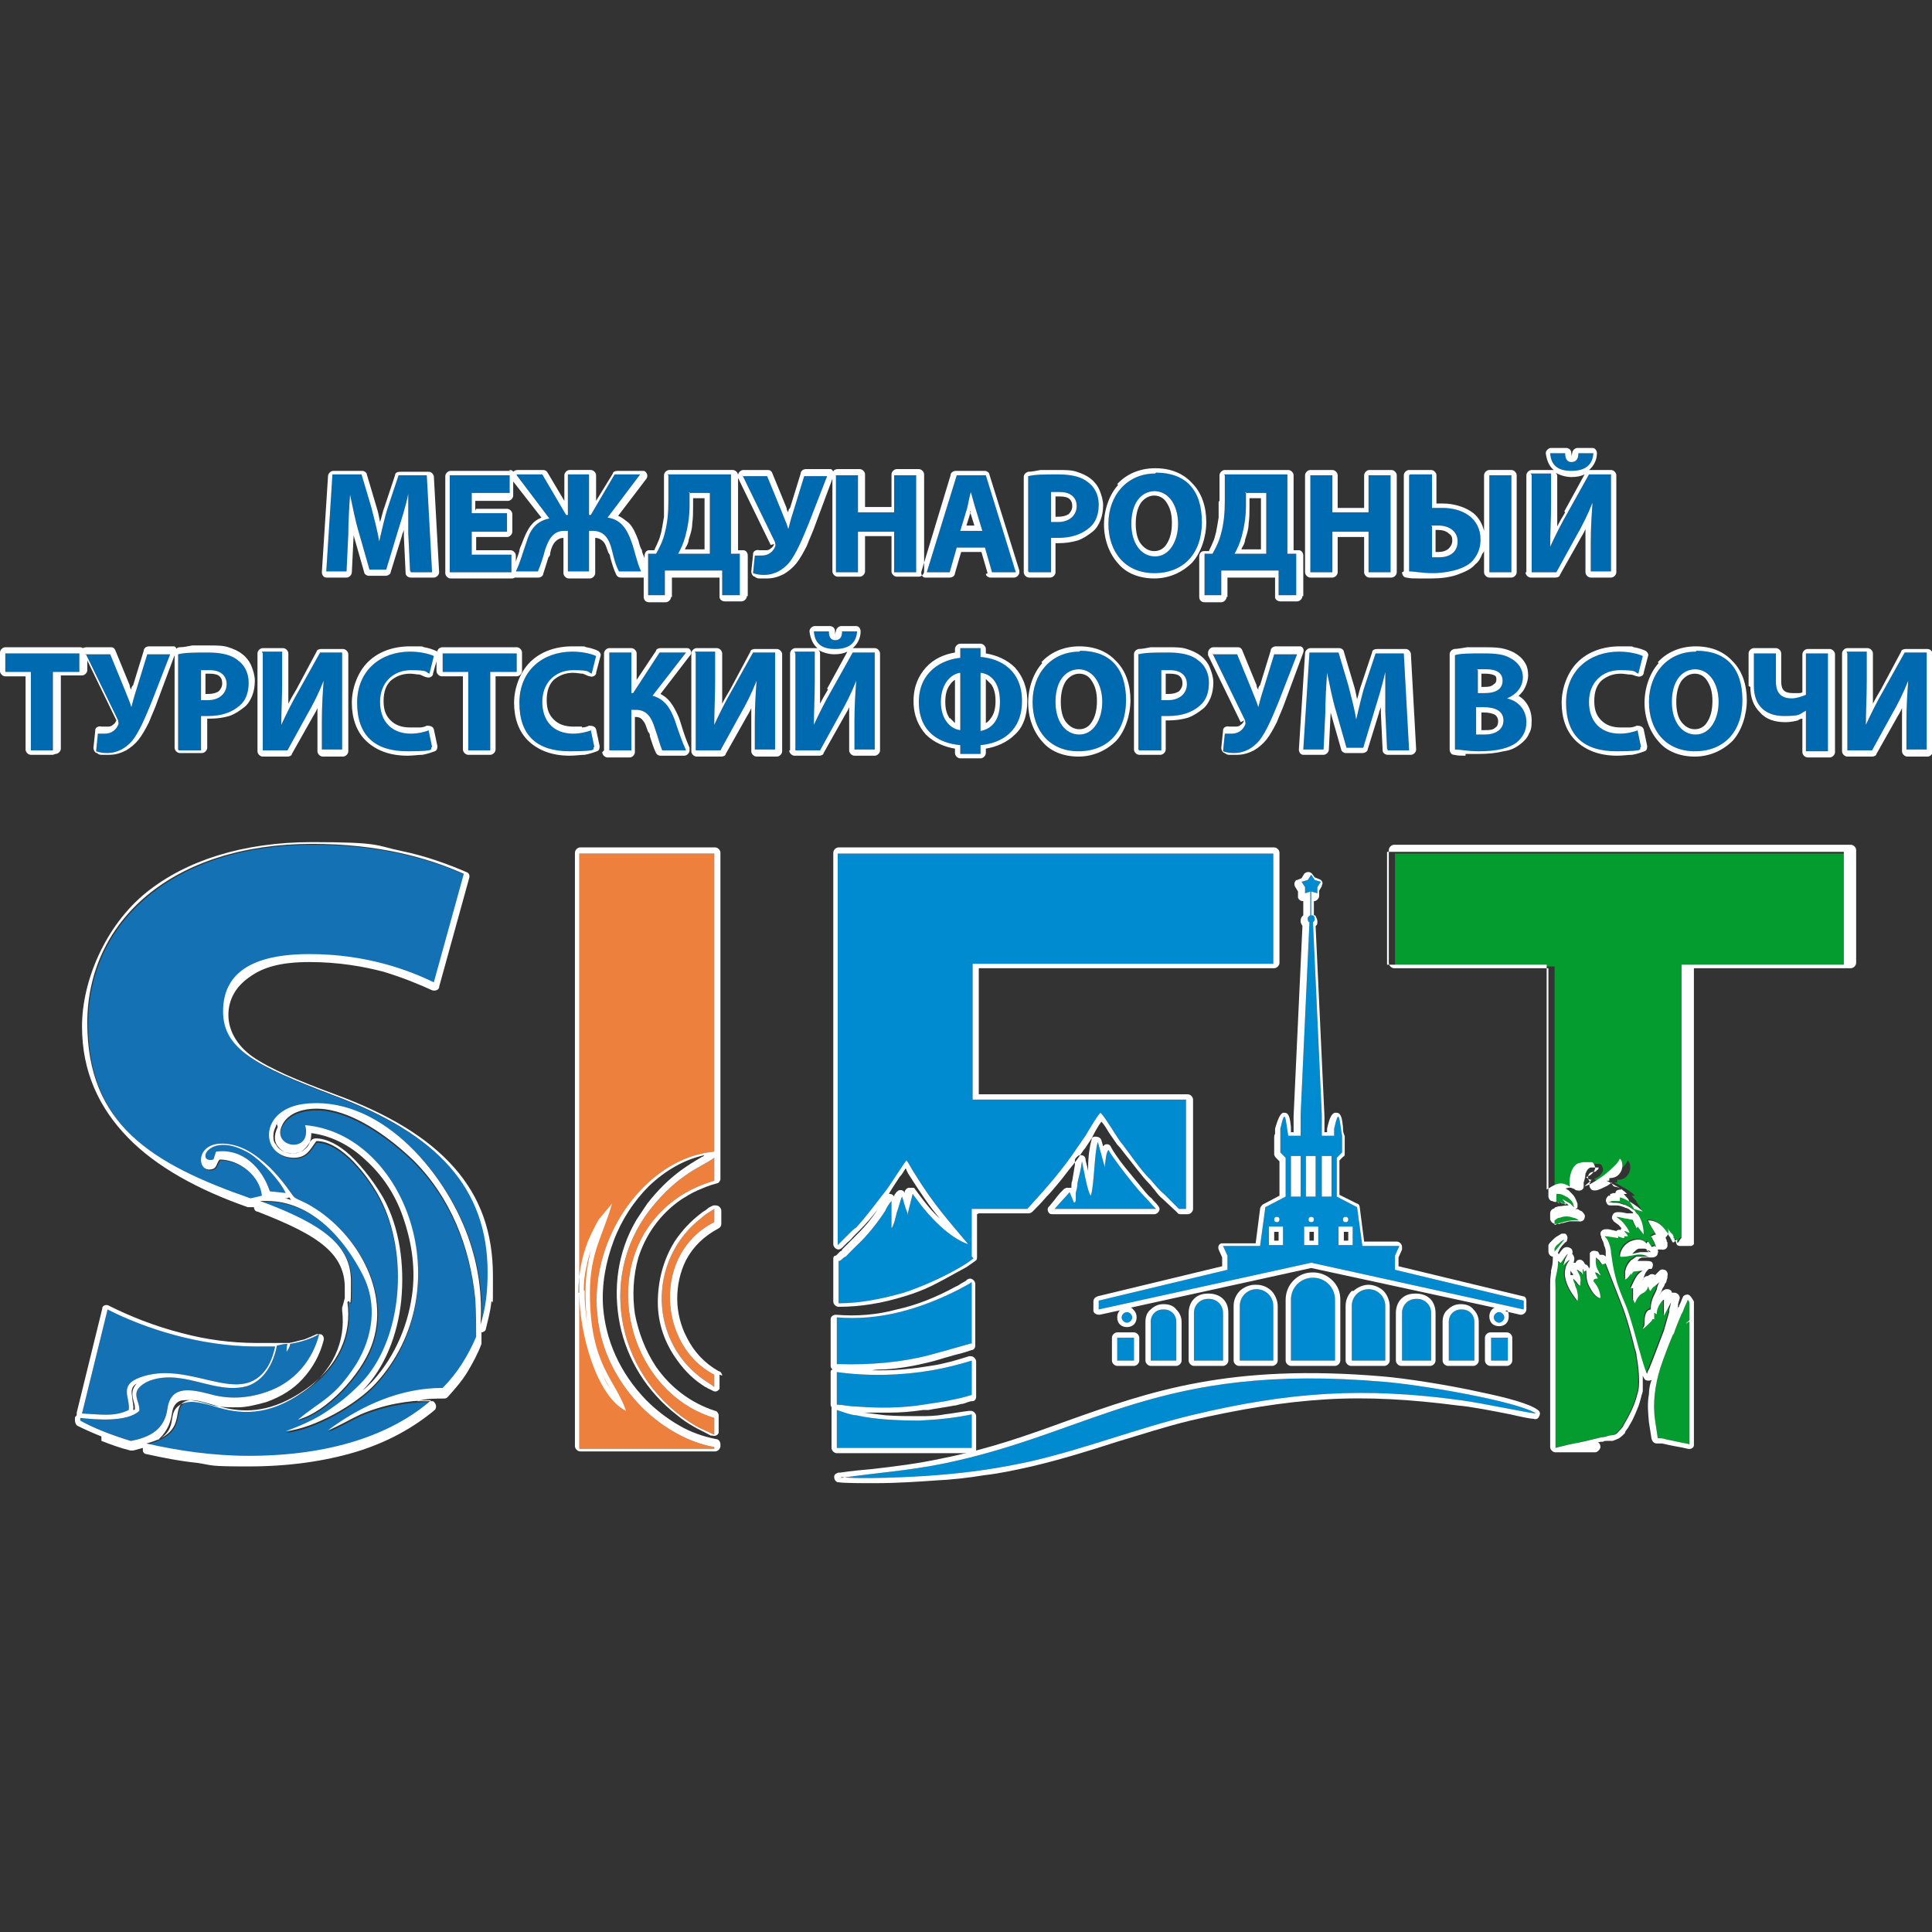 <?xml version="1.0" encoding="UTF-8"?>
<svg id="Layer_1" xmlns="http://www.w3.org/2000/svg" version="1.1" viewBox="0 0 219.1 219.1">
  <rect x="0" y="0" width="219.1" height="219.1" fill="#333333" stroke="none"/>
  <!-- Generator: Adobe Illustrator 29.3.1, SVG Export Plug-In . SVG Version: 2.1.0 Build 151)  -->
  <defs>
    <style>
      .st0 {
        fill: #049c2e;
      }

      .st1 {
        fill: #1472b4;
      }

      .st2 {
        fill: #006ab1;
      }

      .st3 {
        fill: #fff;
      }

      .st3, .st4 {
        fill-rule: evenodd;
      }

      .st5, .st4 {
        fill: #008acf;
      }

      .st6 {
        fill: #ed803c;
      }
    </style>
  </defs>
  <path class="st2" d="M46.6,64.9h2.4l-.6-11h-3.2l-1.2,3.6c-.4,1.2-.7,2.7-1,3.9h0c-.2-1.3-.6-2.7-.9-3.9l-1.1-3.7h-3.3l-.7,11h2.3l.2-4.2c0-1.4.1-3.1.2-4.5h0c.3,1.4.6,3,1,4.3l1.2,4.2h1.9l1.3-4.3c.4-1.3.9-2.8,1.2-4.3h0c0,1.6,0,3.2,0,4.5l.2,4.2h0ZM57.5,58.2h-4v-2.3h4.3v-2h-6.8v11h7v-2h-4.5v-2.6h4v-2h0ZM58.6,53.9l3.7,4.9c-1.5.3-2.2,1.3-2.6,2.7-.4,1.1-.7,2.3-1.2,3.3h2.5c.3-.7.6-1.6.8-2.4.4-1.2.9-2.2,2.2-2.2h.4v4.6h2.4v-4.6h.4c1.4,0,1.9,1,2.2,2.2.2.8.4,1.7.8,2.4h2.5c-.5-1.1-.7-2.3-1.1-3.4-.5-1.4-1.2-2.5-2.7-2.7l3.7-4.9h-2.9l-2.7,4.6h-.2v-4.6h-2.4v4.6h-.2l-2.7-4.6h-2.9ZM75.8,53.9v2.9c0,1.3-.1,2.5-.4,3.6-.2.9-.6,1.7-1,2.4h-.9c0,0,0,4.7,0,4.7h1.9v-2.8h6.5v2.8h2v-4.7c.1,0-1,0-1,0v-9h-7.2ZM78.1,55.9h2.4v6.9h-3.6c.3-.5.6-1.2.8-1.9.3-1.1.5-2.3.5-3.6v-1.5h0ZM84.2,53.9l3.7,7.6c0,.2.1.3,0,.5-.2.5-.7,1-1.5,1s-.6,0-.8,0l-.2,2c.3.1.7.2,1.2.2,1.3,0,2.2-.6,2.9-1.4.8-1,1.5-2.7,2.2-4.4l2.1-5.4h-2.6l-1.2,3.9c-.3.9-.5,1.7-.6,2.1h0c-.2-.7-.5-1.3-.8-2.1l-1.6-3.9h-2.8ZM94.8,53.9v11h2.5v-4.6h4.1v4.6h2.5v-11h-2.5v4.2h-4.1v-4.2h-2.5ZM111.7,62.1l.8,2.8h2.7l-3.4-11h-3.3l-3.4,11h2.6l.8-2.8h3.1ZM108.9,60.2l.7-2.3c.2-.6.3-1.5.5-2.1h0c.2.7.4,1.5.6,2.1l.7,2.3h-2.4ZM116.7,64.9h2.5v-3.9c.2,0,.5,0,.8,0,1.5,0,2.7-.4,3.6-1.2.7-.6,1-1.5,1-2.6s-.5-2-1.2-2.5c-.7-.6-1.8-.9-3.4-.9s-2.6,0-3.4.2v10.8h0ZM119.2,55.8c.2,0,.5,0,1,0,1.2,0,1.9.6,1.9,1.6s-.8,1.8-2.1,1.8-.6,0-.8,0v-3.2h0ZM131,53.7c-3.2,0-5.3,2.5-5.3,5.7s1.9,5.6,5.2,5.6,5.4-2.2,5.4-5.8-1.8-5.6-5.2-5.6h0ZM130.9,55.7c1.7,0,2.7,1.7,2.7,3.7s-1,3.7-2.6,3.7-2.7-1.5-2.7-3.7,1-3.7,2.7-3.7h0ZM138.9,53.9v2.9c0,1.3-.1,2.5-.4,3.6-.2.9-.6,1.7-1,2.4h-.9c0,0,0,4.7,0,4.7h1.9v-2.8h6.5v2.8h2v-4.7c.1,0-1,0-1,0v-9h-7.2ZM141.2,55.9h2.4v6.9h-3.6c.3-.5.6-1.2.8-1.9.3-1.1.5-2.3.5-3.6v-1.5h0ZM148.6,53.9v11h2.5v-4.6h4.1v4.6h2.5v-11h-2.5v4.2h-4.1v-4.2h-2.5ZM159.8,53.9v10.9c.6,0,1.5.2,2.7.2s3.5-.3,4.5-1.4c.5-.6.9-1.3.9-2.4,0-2.5-2.1-3.6-4.3-3.6s-.9,0-1.2,0v-3.8h-2.5ZM162.3,59.6c.2,0,.5,0,.9,0,.9,0,2.1.5,2.1,1.8s-1,1.8-2.1,1.8-.6,0-.8,0v-3.5h0ZM168.9,53.9v11h2.5v-11h-2.5ZM173.7,53.9v11h2.8l2.2-4c.7-1.2,1.4-2.6,1.9-3.9h0c-.1,1.4-.2,2.9-.2,4.6v3.2h2.3v-11h-2.5l-2.4,4.3c-.7,1.2-1.4,2.6-2,3.9h0c0-1.5.1-3.2.1-5v-3.3h-2.3ZM175.8,51.4c.1,1.4.9,2,2.4,2s2.4-.6,2.5-2h-1.7c0,.7-.3,1-.8,1s-.7-.4-.7-1h-1.7ZM3.5,85.1h2.5v-8.9h3v-2.1H.6v2.1h2.9v8.9h0ZM9.7,74.1l3.7,7.6c0,.2.1.3,0,.5-.2.5-.7,1-1.5,1s-.6,0-.8,0l-.2,2c.3.1.7.2,1.2.2,1.3,0,2.2-.6,2.9-1.4.8-1,1.5-2.7,2.2-4.4l2.1-5.4h-2.6l-1.2,3.9c-.3.9-.5,1.7-.6,2.1h0c-.2-.7-.5-1.3-.8-2.1l-1.6-3.9h-2.8ZM20.3,85.1h2.5v-3.9c.2,0,.5,0,.8,0,1.5,0,2.7-.4,3.6-1.2.7-.6,1-1.5,1-2.6s-.5-2-1.2-2.5c-.7-.6-1.8-.9-3.4-.9s-2.6,0-3.4.2v10.8h0ZM22.8,76c.2,0,.5,0,1,0,1.2,0,1.9.6,1.9,1.6s-.8,1.8-2.1,1.8-.6,0-.8,0v-3.2h0ZM29.8,74.1v11h2.8l2.2-4c.7-1.2,1.4-2.6,1.9-3.9h0c-.1,1.4-.2,2.9-.2,4.6v3.2h2.3v-11h-2.5l-2.4,4.3c-.7,1.2-1.4,2.6-2,3.9h0c0-1.5.1-3.2.1-5v-3.3h-2.3ZM48.7,82.8c-.5.2-1.3.4-2.1.4-2.2,0-3.5-1.4-3.5-3.6s1.5-3.6,3.5-3.6,1.6.2,2.1.4l.5-2c-.4-.2-1.4-.5-2.7-.5-3.3,0-6,2.1-6,5.8s2,5.5,5.7,5.5,2.4-.3,2.8-.5l-.4-1.9h0ZM53.1,85.1h2.5v-8.9h3v-2.1h-8.4v2.1h2.9v8.9h0ZM67.1,82.8c-.5.2-1.3.4-2.1.4-2.2,0-3.5-1.4-3.5-3.6s1.5-3.6,3.5-3.6,1.6.2,2.1.4l.5-2c-.4-.2-1.4-.5-2.7-.5-3.3,0-6,2.1-6,5.8s2,5.5,5.7,5.5,2.4-.3,2.8-.5l-.4-1.9h0ZM69.1,74.1v11h2.5v-4.6h.5c1.3,0,1.8.9,2.2,2.2.3.8.5,1.7.8,2.4h2.7c-.5-1.1-.9-2.3-1.3-3.5-.5-1.3-1.1-2.3-2.5-2.7l3.8-4.9h-3l-3,4.6h-.2v-4.6h-2.5ZM78.9,74.1v11h2.8l2.2-4c.7-1.2,1.4-2.6,1.9-3.9h0c-.1,1.4-.2,2.9-.2,4.6v3.2h2.3v-11h-2.5l-2.4,4.3c-.7,1.2-1.4,2.6-2,3.9h0c0-1.5.1-3.2.1-5v-3.3h-2.3ZM90.2,74.1v11h2.8l2.2-4c.7-1.2,1.4-2.6,1.9-3.9h0c-.1,1.4-.2,2.9-.2,4.6v3.2h2.3v-11h-2.5l-2.4,4.3c-.7,1.2-1.4,2.6-2,3.9h0c0-1.5.1-3.2.1-5v-3.3h-2.3ZM92.3,71.6c.1,1.4.9,2,2.4,2s2.4-.6,2.5-2h-1.7c0,.7-.3,1-.8,1s-.7-.4-.7-1h-1.7ZM108.9,73.6v1c-2.1.2-4.7,1.6-4.7,5s2.3,4.7,4.7,4.9v1h2.3v-1c2.4-.2,4.7-1.6,4.7-5s-2.3-4.8-4.7-5v-1h-2.3ZM108.9,82.8c-1-.1-2.2-1.1-2.2-3.2s1.2-3.2,2.2-3.3v6.5h0ZM111.2,76.3c1,.1,2.2.9,2.2,3.3s-1.2,3.1-2.2,3.3v-6.5h0ZM122.4,73.9c-3.2,0-5.3,2.5-5.3,5.7s1.9,5.6,5.2,5.6,5.4-2.2,5.4-5.8-1.8-5.6-5.2-5.6h0ZM122.3,75.9c1.7,0,2.7,1.7,2.7,3.7s-1,3.7-2.6,3.7-2.7-1.5-2.7-3.7,1-3.7,2.7-3.7h0ZM129.2,85.1h2.5v-3.9c.2,0,.5,0,.8,0,1.5,0,2.7-.4,3.6-1.2.7-.6,1-1.5,1-2.6s-.5-2-1.2-2.5c-.7-.6-1.8-.9-3.4-.9s-2.6,0-3.4.2v10.8h0ZM131.7,76c.2,0,.5,0,1,0,1.2,0,1.9.6,1.9,1.6s-.8,1.8-2.1,1.8-.6,0-.8,0v-3.2h0ZM137.5,74.1l3.7,7.6c0,.2.1.3,0,.5-.2.5-.7,1-1.5,1s-.6,0-.8,0l-.2,2c.3.1.7.2,1.2.2,1.3,0,2.2-.6,2.9-1.4.8-1,1.5-2.7,2.2-4.4l2.1-5.4h-2.6l-1.2,3.9c-.3.9-.5,1.7-.6,2.1h0c-.2-.7-.5-1.3-.8-2.1l-1.6-3.9h-2.8ZM157.4,85.1h2.4l-.6-11h-3.2l-1.2,3.6c-.4,1.2-.7,2.7-1,3.9h0c-.2-1.3-.6-2.7-.9-3.9l-1.1-3.7h-3.3l-.7,11h2.3l.2-4.2c0-1.4.1-3.1.2-4.5h0c.3,1.4.6,3,1,4.3l1.2,4.2h1.9l1.3-4.3c.4-1.3.9-2.9,1.2-4.3h0c0,1.6,0,3.2,0,4.5l.2,4.2h0ZM165,85c.6,0,1.5.2,2.7.2,2.2,0,3.5-.4,4.3-1,.7-.6,1.1-1.3,1.1-2.3,0-1.4-.9-2.4-2.2-2.7h0c1.2-.5,1.8-1.4,1.8-2.4s-.6-1.7-1.3-2.1c-.8-.5-1.7-.6-3.2-.6s-2.6,0-3.2.2v10.8h0ZM167.5,75.9c.2,0,.5,0,1.1,0,1.1,0,1.8.4,1.8,1.3s-.7,1.4-2,1.4h-.8v-2.6h0ZM167.5,80.2h.8c1.2,0,2.2.4,2.2,1.5s-1,1.6-2.1,1.6-.7,0-1,0v-3.1h0ZM185.8,82.8c-.5.2-1.3.4-2.1.4-2.2,0-3.5-1.4-3.5-3.6s1.5-3.6,3.5-3.6,1.6.2,2.1.4l.5-2c-.4-.2-1.4-.5-2.7-.5-3.3,0-6,2.1-6,5.8s2,5.5,5.7,5.5,2.4-.3,2.8-.5l-.4-1.9h0ZM192.3,73.9c-3.2,0-5.3,2.5-5.3,5.7s1.9,5.6,5.2,5.6,5.4-2.2,5.4-5.8-1.8-5.6-5.2-5.6h0ZM192.2,75.9c1.7,0,2.7,1.7,2.7,3.7s-1,3.7-2.6,3.7-2.7-1.5-2.7-3.7,1-3.7,2.7-3.7h0ZM198.9,74.1v3.7c0,2.3,1.4,3.4,3.4,3.4s1.7-.2,2.5-.6h0v4.6h2.5v-11.1h-2.5v4.7c-.5.2-1.1.4-1.6.4-1.2,0-1.8-.6-1.8-1.9v-3.2h-2.5ZM209.5,74.1v11h2.8l2.2-4c.7-1.2,1.4-2.6,1.9-3.9h0c-.1,1.4-.2,2.9-.2,4.6v3.2h2.3v-11h-2.5l-2.4,4.3c-.7,1.2-1.4,2.6-2,3.9h0c0-1.5.1-3.2.1-5v-3.3h-2.3Z"/>
  <path class="st3" d="M46.6,64.9h2.4l-.6-11h-3.2l-1.2,3.6c-.4,1.2-.7,2.7-1,3.9h0c-.2-1.3-.6-2.7-.9-3.9l-1.1-3.7h-3.3l-.7,11h2.3l.2-4.2c0-1.4.1-3.1.2-4.5h0c.3,1.4.6,3,1,4.3l1.2,4.2h1.9l1.3-4.3c.4-1.3.9-2.8,1.2-4.3h0c0,1.6,0,3.2,0,4.5l.2,4.2h0ZM57.5,58.2h-4v-2.3h4.3v-2h-6.8v11h7v-2h-4.5v-2.6h4v-2h0ZM58.6,53.9l3.7,4.9c-1.5.3-2.2,1.3-2.6,2.7-.4,1.1-.7,2.3-1.2,3.3h2.5c.3-.7.6-1.6.8-2.4.4-1.2.9-2.2,2.2-2.2h.4v4.6h2.4v-4.6h.4c1.4,0,1.9,1,2.2,2.2.2.8.4,1.7.8,2.4h2.5c-.5-1.1-.7-2.3-1.1-3.4-.5-1.4-1.2-2.5-2.7-2.7l3.7-4.9h-2.9l-2.7,4.6h-.2v-4.6h-2.4v4.6h-.2l-2.7-4.6h-2.9ZM75.8,53.9v2.9c0,1.3-.1,2.5-.4,3.6-.2.9-.6,1.7-1,2.4h-.9c0,0,0,4.7,0,4.7h1.9v-2.8h6.5v2.8h2v-4.7c.1,0-1,0-1,0v-9h-7.2ZM78.1,55.9h2.4v6.9h-3.6c.3-.5.6-1.2.8-1.9.3-1.1.5-2.3.5-3.6v-1.5h0ZM84.2,53.9l3.7,7.6c0,.2.1.3,0,.5-.2.5-.7,1-1.5,1s-.6,0-.8,0l-.2,2c.3.1.7.2,1.2.2,1.3,0,2.2-.6,2.9-1.4.8-1,1.5-2.7,2.2-4.4l2.1-5.4h-2.6l-1.2,3.9c-.3.9-.5,1.7-.6,2.1h0c-.2-.7-.5-1.3-.8-2.1l-1.6-3.9h-2.8ZM94.8,53.9v11h2.5v-4.6h4.1v4.6h2.5v-11h-2.5v4.2h-4.1v-4.2h-2.5ZM111.7,62.1l.8,2.8h2.7l-3.4-11h-3.3l-3.4,11h2.6l.8-2.8h3.1ZM108.9,60.2l.7-2.3c.2-.6.3-1.5.5-2.1h0c.2.7.4,1.5.6,2.1l.7,2.3h-2.4ZM116.7,64.9h2.5v-3.9c.2,0,.5,0,.8,0,1.5,0,2.7-.4,3.6-1.2.7-.6,1-1.5,1-2.6s-.5-2-1.2-2.5c-.7-.6-1.8-.9-3.4-.9s-2.6,0-3.4.2v10.8h0ZM119.2,55.8c.2,0,.5,0,1,0,1.2,0,1.9.6,1.9,1.6s-.8,1.8-2.1,1.8-.6,0-.8,0v-3.2h0ZM131,53.7c-3.2,0-5.3,2.5-5.3,5.7s1.9,5.6,5.2,5.6,5.4-2.2,5.4-5.8-1.8-5.6-5.2-5.6h0ZM130.9,55.7c1.7,0,2.7,1.7,2.7,3.7s-1,3.7-2.6,3.7-2.7-1.5-2.7-3.7,1-3.7,2.7-3.7h0ZM138.9,53.9v2.9c0,1.3-.1,2.5-.4,3.6-.2.9-.6,1.7-1,2.4h-.9c0,0,0,4.7,0,4.7h1.9v-2.8h6.5v2.8h2v-4.7c.1,0-1,0-1,0v-9h-7.2ZM141.2,55.9h2.4v6.9h-3.6c.3-.5.6-1.2.8-1.9.3-1.1.5-2.3.5-3.6v-1.5h0ZM148.6,53.9v11h2.5v-4.6h4.1v4.6h2.5v-11h-2.5v4.2h-4.1v-4.2h-2.5ZM159.8,53.9v10.9c.6,0,1.5.2,2.7.2s3.5-.3,4.5-1.4c.5-.6.9-1.3.9-2.4,0-2.5-2.1-3.6-4.3-3.6s-.9,0-1.2,0v-3.8h-2.5ZM162.3,59.6c.2,0,.5,0,.9,0,.9,0,2.1.5,2.1,1.8s-1,1.8-2.1,1.8-.6,0-.8,0v-3.5h0ZM168.9,53.9v11h2.5v-11h-2.5ZM173.7,53.9v11h2.8l2.2-4c.7-1.2,1.4-2.6,1.9-3.9h0c-.1,1.4-.2,2.9-.2,4.6v3.2h2.3v-11h-2.5l-2.4,4.3c-.7,1.2-1.4,2.6-2,3.9h0c0-1.5.1-3.2.1-5v-3.3h-2.3ZM175.8,51.4c.1,1.4.9,2,2.4,2s2.4-.6,2.5-2h-1.7c0,.7-.3,1-.8,1s-.7-.4-.7-1h-1.7ZM3.5,85.1h2.5v-8.9h3v-2.1H.6v2.1h2.9v8.9h0ZM9.7,74.1l3.7,7.6c0,.2.1.3,0,.5-.2.5-.7,1-1.5,1s-.6,0-.8,0l-.2,2c.3.1.7.2,1.2.2,1.3,0,2.2-.6,2.9-1.4.8-1,1.5-2.7,2.2-4.4l2.1-5.4h-2.6l-1.2,3.9c-.3.9-.5,1.7-.6,2.1h0c-.2-.7-.5-1.3-.8-2.1l-1.6-3.9h-2.8ZM20.3,85.1h2.5v-3.9c.2,0,.5,0,.8,0,1.5,0,2.7-.4,3.6-1.2.7-.6,1-1.5,1-2.6s-.5-2-1.2-2.5c-.7-.6-1.8-.9-3.4-.9s-2.6,0-3.4.2v10.8h0ZM22.8,76c.2,0,.5,0,1,0,1.2,0,1.9.6,1.9,1.6s-.8,1.8-2.1,1.8-.6,0-.8,0v-3.2h0ZM29.8,74.1v11h2.8l2.2-4c.7-1.2,1.4-2.6,1.9-3.9h0c-.1,1.4-.2,2.9-.2,4.6v3.2h2.3v-11h-2.5l-2.4,4.3c-.7,1.2-1.4,2.6-2,3.9h0c0-1.5.1-3.2.1-5v-3.3h-2.3ZM48.7,82.8c-.5.2-1.3.4-2.1.4-2.2,0-3.5-1.4-3.5-3.6s1.5-3.6,3.5-3.6,1.6.2,2.1.4l.5-2c-.4-.2-1.4-.5-2.7-.5-3.3,0-6,2.1-6,5.8s2,5.5,5.7,5.5,2.4-.3,2.8-.5l-.4-1.9h0ZM53.1,85.1h2.5v-8.9h3v-2.1h-8.4v2.1h2.9v8.9h0ZM67.1,82.8c-.5.2-1.3.4-2.1.4-2.2,0-3.5-1.4-3.5-3.6s1.5-3.6,3.5-3.6,1.6.2,2.1.4l.5-2c-.4-.2-1.4-.5-2.7-.5-3.3,0-6,2.1-6,5.8s2,5.5,5.7,5.5,2.4-.3,2.8-.5l-.4-1.9h0ZM69.1,74.1v11h2.5v-4.6h.5c1.3,0,1.8.9,2.2,2.2.3.8.5,1.7.8,2.4h2.7c-.5-1.1-.9-2.3-1.3-3.5-.5-1.3-1.1-2.3-2.5-2.7l3.8-4.9h-3l-3,4.6h-.2v-4.6h-2.5ZM78.9,74.1v11h2.8l2.2-4c.7-1.2,1.4-2.6,1.9-3.9h0c-.1,1.4-.2,2.9-.2,4.6v3.2h2.3v-11h-2.5l-2.4,4.3c-.7,1.2-1.4,2.6-2,3.9h0c0-1.5.1-3.2.1-5v-3.3h-2.3ZM90.2,74.1v11h2.8l2.2-4c.7-1.2,1.4-2.6,1.9-3.9h0c-.1,1.4-.2,2.9-.2,4.6v3.2h2.3v-11h-2.5l-2.4,4.3c-.7,1.2-1.4,2.6-2,3.9h0c0-1.5.1-3.2.1-5v-3.3h-2.3ZM92.3,71.6c.1,1.4.9,2,2.4,2s2.4-.6,2.5-2h-1.7c0,.7-.3,1-.8,1s-.7-.4-.7-1h-1.7ZM108.9,73.6v1c-2.1.2-4.7,1.6-4.7,5s2.3,4.7,4.7,4.9v1h2.3v-1c2.4-.2,4.7-1.6,4.7-5s-2.3-4.8-4.7-5v-1h-2.3ZM108.9,82.8c-1-.1-2.2-1.1-2.2-3.2s1.2-3.2,2.2-3.3v6.5h0ZM111.2,76.3c1,.1,2.2.9,2.2,3.3s-1.2,3.1-2.2,3.3v-6.5h0ZM122.4,73.9c-3.2,0-5.3,2.5-5.3,5.7s1.9,5.6,5.2,5.6,5.4-2.2,5.4-5.8-1.8-5.6-5.2-5.6h0ZM122.3,75.9c1.7,0,2.7,1.7,2.7,3.7s-1,3.7-2.6,3.7-2.7-1.5-2.7-3.7,1-3.7,2.7-3.7h0ZM129.2,85.1h2.5v-3.9c.2,0,.5,0,.8,0,1.5,0,2.7-.4,3.6-1.2.7-.6,1-1.5,1-2.6s-.5-2-1.2-2.5c-.7-.6-1.8-.9-3.4-.9s-2.6,0-3.4.2v10.8h0ZM131.7,76c.2,0,.5,0,1,0,1.2,0,1.9.6,1.9,1.6s-.8,1.8-2.1,1.8-.6,0-.8,0v-3.2h0ZM137.5,74.1l3.7,7.6c0,.2.1.3,0,.5-.2.5-.7,1-1.5,1s-.6,0-.8,0l-.2,2c.3.1.7.2,1.2.2,1.3,0,2.2-.6,2.9-1.4.8-1,1.5-2.7,2.2-4.4l2.1-5.4h-2.6l-1.2,3.9c-.3.9-.5,1.7-.6,2.1h0c-.2-.7-.5-1.3-.8-2.1l-1.6-3.9h-2.8ZM157.4,85.1h2.4l-.6-11h-3.2l-1.2,3.6c-.4,1.2-.7,2.7-1,3.9h0c-.2-1.3-.6-2.7-.9-3.9l-1.1-3.7h-3.3l-.7,11h2.3l.2-4.2c0-1.4.1-3.1.2-4.5h0c.3,1.4.6,3,1,4.3l1.2,4.2h1.9l1.3-4.3c.4-1.3.9-2.9,1.2-4.3h0c0,1.6,0,3.2,0,4.5l.2,4.2h0ZM165,85c.6,0,1.5.2,2.7.2,2.2,0,3.5-.4,4.3-1,.7-.6,1.1-1.3,1.1-2.3,0-1.4-.9-2.4-2.2-2.7h0c1.2-.5,1.8-1.4,1.8-2.4s-.6-1.7-1.3-2.1c-.8-.5-1.7-.6-3.2-.6s-2.6,0-3.2.2v10.8h0ZM167.5,75.9c.2,0,.5,0,1.1,0,1.1,0,1.8.4,1.8,1.3s-.7,1.4-2,1.4h-.8v-2.6h0ZM167.5,80.2h.8c1.2,0,2.2.4,2.2,1.5s-1,1.6-2.1,1.6-.7,0-1,0v-3.1h0ZM185.8,82.8c-.5.2-1.3.4-2.1.4-2.2,0-3.5-1.4-3.5-3.6s1.5-3.6,3.5-3.6,1.6.2,2.1.4l.5-2c-.4-.2-1.4-.5-2.7-.5-3.3,0-6,2.1-6,5.8s2,5.5,5.7,5.5,2.4-.3,2.8-.5l-.4-1.9h0ZM192.3,73.9c-3.2,0-5.3,2.5-5.3,5.7s1.9,5.6,5.2,5.6,5.4-2.2,5.4-5.8-1.8-5.6-5.2-5.6h0ZM192.2,75.9c1.7,0,2.7,1.7,2.7,3.7s-1,3.7-2.6,3.7-2.7-1.5-2.7-3.7,1-3.7,2.7-3.7h0ZM198.9,74.1v3.7c0,2.3,1.4,3.4,3.4,3.4s1.7-.2,2.5-.6h0v4.6h2.5v-11.1h-2.5v4.7c-.5.2-1.1.4-1.6.4-1.2,0-1.8-.6-1.8-1.9v-3.2h-2.5ZM209.5,74.1v11h2.8l2.2-4c.7-1.2,1.4-2.6,1.9-3.9h0c-.1,1.4-.2,2.9-.2,4.6v3.2h2.3v-11h-2.5l-2.4,4.3c-.7,1.2-1.4,2.6-2,3.9h0c0-1.5.1-3.2.1-5v-3.3h-2.3ZM49,65.5h-2.4c-.3,0-.6-.2-.6-.5l-.2-4.2c0-.3,0-.5,0-.8,0,.3-.2.5-.2.7h0l-1.3,4.2c0,.2-.3.4-.6.4h-1.9c-.2,0-.5-.2-.5-.4l-1.2-4.2h0s0,0,0,0c0-.1,0-.2,0-.3,0,.2,0,.3,0,.4h0l-.2,4.1s0,0,0,0c0,.3-.3.6-.6.6h-2.3s0,0,0,0c-.3,0-.5-.3-.5-.6l.7-10.9h0c0-.3.3-.6.6-.6h3.3c.2,0,.5.2.5.4l1.1,3.7h0s0,0,0,0c.2.6.3,1.2.4,1.7.2-.6.3-1.2.5-1.7h0s0,0,0,0l1.2-3.6c0-.3.3-.4.6-.4h3.2c.3,0,.5.2.6.5l.6,10.9s0,0,0,0c0,.3-.3.6-.6.6h0ZM54,57.7h3.5c.3,0,.6.3.6.6v2c0,.3-.3.6-.6.6h-3.5v1.5h3.9c.3,0,.6.3.6.6v.7c.1-.4.3-.8.4-1.2,0-.3.2-.6.3-.9,0,0,0,0,0,0,.3-.8.6-1.5,1-2,.3-.4.7-.7,1.2-.9l-3.2-4.1v1.6c0,.3-.3.6-.6.6h-3.7v1.1h0ZM57.7,53.3c.2,0,.4,0,.5.2.1-.1.3-.2.5-.2h2.9c.2,0,.4.1.5.3l1.9,3.2v-2.9c0-.3.3-.6.6-.6h2.4c.3,0,.6.3.6.6v2.9l1.9-3.1c0-.2.3-.3.5-.3h2.9c.1,0,.2,0,.3.1.2.2.3.5.1.8l-3.2,4.2c.5.2.8.5,1.2.8.5.5.8,1.2,1.1,2,0,0,0,0,0,0,.1.4.2.8.4,1.1,0,.3.2.6.3.9v-.3s0,0,0,0c0-.3.2-.6.5-.6h.6c.1-.3.3-.6.4-.9,0,0,0,0,0,0,.2-.4.3-.8.4-1.2h0c.1-.5.2-1.1.3-1.7,0-.6,0-1.2,0-1.8v-2.9c0-.3.3-.6.6-.6h7.2c.3,0,.6.3.6.6v8.5h.6c.3,0,.5.3.5.6v4.6c-.1,0-.1,0-.1,0,0,.3-.3.6-.6.6h-1.9c-.3,0-.6-.2-.6-.5v-2.2h-5.4v2.2c-.1,0-.1,0-.1,0,0,.3-.3.6-.6.6h-1.9c-.3,0-.6-.2-.6-.6v-2.2c0,0-.1,0-.1,0h-2.5c-.2,0-.4-.1-.5-.3-.3-.6-.5-1.3-.7-2,0-.2-.1-.4-.2-.5h0c-.2-.5-.3-1-.6-1.3-.2-.2-.5-.4-.9-.4v4c0,.3-.3.6-.6.6h-2.4c-.3,0-.6-.3-.6-.6v-4c-.4,0-.7.2-.9.4-.3.3-.5.8-.6,1.3,0,0,0,0,0,0,0,.2,0,.3-.2.5-.2.6-.4,1.3-.6,1.9,0,.2-.3.4-.5.4h-2.5c0,0-.2,0-.2,0,0,0,0,0,0,0,0,0-.2.1-.3.1h-7c-.3,0-.6-.3-.6-.6v-11c0-.3.3-.6.6-.6h6.8ZM79.9,56.5h-1.3v.9c0,.7,0,1.3-.1,2,0,.6-.2,1.2-.4,1.8,0,0,0,0,0,0,0,.3-.2.7-.4,1,0,0,0,0,0,.1h2.2v-5.8h0ZM87.4,61.8l-3.7-7.6c0,0,0-.2,0-.3,0-.3.3-.6.6-.6h2.8c.2,0,.4.1.5.4l1.6,3.9h0s0,0,0,0c0,.2.1.4.2.5,0-.2,0-.3.2-.5h0s0,0,0,0l1.2-3.9c0-.3.3-.5.6-.5h2.6c0,0,.1,0,.2,0,.1,0,.2.1.3.3,0-.2.3-.3.5-.3h2.5c.3,0,.6.3.6.6v3.7h3v-3.7c0-.3.3-.6.6-.6h2.5c.3,0,.6.3.6.6v11c0,.3-.3.6-.6.6h-2.5c-.3,0-.6-.3-.6-.6v-4h-3v4c0,.3-.3.6-.6.6h-2.5c-.3,0-.6-.3-.6-.6v-10.5l-1.9,5.1s0,0,0,0c-.3.9-.7,1.7-1,2.5-.4.8-.8,1.5-1.2,2h0c-.4.5-.9.9-1.4,1.2-.6.3-1.2.5-1.9.5s-.6,0-.8,0c-.2,0-.4,0-.6-.2h0c-.2,0-.4-.3-.4-.6l.2-1.9s0,0,0-.1c0-.3.4-.5.7-.4,0,0,.2,0,.3,0,.1,0,.2,0,.4,0s.4,0,.6-.2c.2-.1.3-.3.4-.5h0s0,0,0,0c0,0,0,0,0,0,0,0,0,0,0,0h0ZM112,65l-.7-2.4h-2.3l-.7,2.4c0,.3-.3.5-.6.5h-2.6c0,0-.1,0-.2,0-.3,0-.5-.4-.4-.7l3.3-10.9c0-.3.3-.5.6-.5h3.3c.2,0,.5.2.5.4l3.4,10.9c0,0,0,.1,0,.2,0,.3-.3.6-.6.6h-2.7c-.2,0-.5-.2-.5-.4h0ZM110.1,58l-.5,1.6h.9l-.5-1.6s0,0,0,0c0,0,0,0,0,0h0s0,0,0,0h0ZM119.2,65.5h-2.5c-.3,0-.6-.3-.6-.6v-10.8h0c0-.3.2-.5.5-.6.4,0,.9-.1,1.4-.2.6,0,1.2,0,2,0s1.5,0,2.1.2c.6.2,1.1.4,1.6.8,0,0,0,0,0,0,.4.3.8.8,1,1.3.2.5.4,1.1.4,1.7s-.1,1.2-.3,1.7c-.2.5-.5,1-.9,1.3,0,0,0,0,0,0-.5.4-1.1.8-1.7,1-.7.2-1.4.3-2.2.3s-.2,0-.3,0v3.3c0,.3-.3.6-.6.6h0ZM120.2,56.3c-.2,0-.3,0-.5,0v2.3c0,0,.2,0,.3,0,.5,0,.9-.1,1.2-.3.2-.2.4-.5.4-.9s-.1-.6-.3-.8c-.2-.2-.6-.3-1.1-.3h0ZM126.7,54.9c1-1.1,2.5-1.8,4.3-1.8s3.2.6,4.2,1.7c1.1,1.1,1.6,2.7,1.6,4.4s-.6,3.5-1.6,4.6c-1.1,1.1-2.6,1.8-4.3,1.8s-3.2-.6-4.1-1.7c-1-1.1-1.6-2.7-1.6-4.4s.6-3.4,1.6-4.5h0ZM132.3,57c-.3-.5-.8-.8-1.4-.8s-1.1.3-1.5.8c-.4.6-.6,1.4-.6,2.4s.2,1.8.6,2.3c.4.5.9.8,1.5.8s1.1-.3,1.4-.8h0s0,0,0,0c.4-.6.6-1.4.6-2.4s-.2-1.7-.6-2.3h0ZM138.3,56.8v-2.9c0-.3.3-.6.6-.6h7.2c.3,0,.6.3.6.6v8.5h.6c.3,0,.5.3.5.6v4.6c-.1,0-.1,0-.1,0,0,.3-.3.6-.6.6h-1.9c-.3,0-.6-.2-.6-.5v-2.2h-5.4v2.2c-.1,0-.1,0-.1,0,0,.3-.3.6-.6.6h-1.9c-.3,0-.6-.2-.6-.6v-4.6c0,0,0,0,0,0,0-.3.2-.6.5-.6h.6c.1-.3.3-.6.4-.9,0,0,0,0,0,0,.2-.4.3-.8.4-1.2h0c.1-.5.2-1.1.3-1.7,0-.6,0-1.2,0-1.8h0ZM143,56.5h-1.3v.9c0,.7,0,1.3-.1,2,0,.6-.2,1.2-.4,1.8,0,0,0,0,0,0,0,.3-.2.7-.4,1,0,0,0,0,0,.1h2.2v-5.8h0ZM148,64.9v-11c0-.3.3-.6.6-.6h2.5c.3,0,.6.3.6.6v3.7h3v-3.7c0-.3.3-.6.6-.6h2.5c.3,0,.6.3.6.6v11c0,.3-.3.6-.6.6h-2.5c-.3,0-.6-.3-.6-.6v-4h-3v4c0,.3-.3.6-.6.6h-2.5c-.3,0-.6-.3-.6-.6h0ZM159.2,64.8v-10.9c0-.3.3-.6.6-.6h2.5c.3,0,.6.3.6.6v3.2c.2,0,.5,0,.7,0,1.3,0,2.6.4,3.5,1.1.6.5,1,1.2,1.2,2v-6.3c0-.3.3-.6.6-.6h2.5c.3,0,.6.3.6.6v11c0,.3-.3.6-.6.6h-2.5c-.3,0-.6-.3-.6-.6v-2.6c0,.2,0,.3-.2.5-.2.5-.4.9-.8,1.2h0s0,0,0,0c-.5.6-1.3.9-2.1,1.2-.9.3-1.9.4-2.9.4s-1,0-1.5,0c-.5,0-.9,0-1.3-.1-.3,0-.5-.3-.5-.6h0ZM163.1,60.1c-.1,0-.2,0-.3,0v2.5c0,0,.2,0,.3,0,.4,0,.9-.1,1.2-.4.2-.2.4-.5.4-.9s-.1-.6-.4-.8c-.3-.3-.8-.4-1.2-.4h0ZM173.1,64.9v-11c0-.3.3-.6.6-.6h2.3c0,0,.2,0,.2,0,0,0,0,0,0,0-.5-.4-.8-1.1-.9-1.9,0,0,0,0,0,0,0-.3.3-.6.6-.6h1.7c.3,0,.6.2.6.6,0,.2,0,.4,0,.4,0,0,0,0,0,0,0,0,0,0,0,0s0,0,0,0c0,0,0-.2.1-.4,0-.3.3-.6.6-.6h1.7s0,0,0,0c.3,0,.5.3.5.6,0,.8-.4,1.5-.9,1.9,0,0,0,0,0,0h2.5c.3,0,.6.3.6.6v11c0,.3-.3.6-.6.6h-2.3c-.3,0-.6-.3-.6-.6v-3.2c0-.6,0-1.2,0-1.7-.2.5-.5.9-.7,1.3l-2.2,3.9c0,.2-.3.3-.5.3h-2.8c-.3,0-.6-.3-.6-.6h0ZM177.4,58l2.3-4.2c-.4.2-.9.3-1.5.3s-1.3-.2-1.8-.5c.1.1.2.2.2.4v3.3c0,.8,0,1.6,0,2.4.3-.6.6-1.1.9-1.6h0ZM6,85.6h-2.5c-.3,0-.6-.3-.6-.6v-8.3H.6c-.3,0-.6-.3-.6-.6v-2.1c0-.3.3-.6.6-.6h8.4c.1,0,.3,0,.4.1,0,0,.2-.1.4-.1h2.8c.2,0,.4.1.5.4l1.6,3.9h0s0,0,0,0c0,.2.1.4.2.5,0-.2,0-.3.2-.5h0s0,0,0,0l1.2-3.9c0-.3.3-.5.6-.5h2.6c0,0,.1,0,.2,0,.2,0,.3.2.3.3,0-.1.2-.2.4-.2.4,0,.9-.1,1.4-.2.6,0,1.2,0,2,0s1.5,0,2.1.2c.6.2,1.1.4,1.6.8,0,0,0,0,0,0,.4.3.8.8,1,1.3.2.5.4,1.1.4,1.7s-.1,1.2-.3,1.7c-.2.5-.5,1-.9,1.3,0,0,0,0,0,0-.5.4-1.1.8-1.7,1-.7.2-1.4.3-2.2.3s-.2,0-.3,0v3.3c0,.3-.3.6-.6.6h-2.5c-.3,0-.6-.3-.6-.6v-10.5l-1.9,5.1s0,0,0,0c-.3.9-.7,1.7-1,2.5-.4.8-.8,1.5-1.2,2h0c-.4.5-.9.9-1.4,1.2-.6.3-1.2.5-1.9.5s-.6,0-.8,0c-.2,0-.4,0-.6-.2h0c-.2,0-.4-.3-.4-.6l.2-1.9s0,0,0-.1c0-.3.4-.5.7-.4,0,0,.2,0,.3,0,.1,0,.2,0,.4,0s.4,0,.6-.2c.2-.1.3-.3.4-.5h0s0,0,0,0c0,0,0,0,0,0,0,0,0,0,0,0l-3.3-6.8v1.1c0,.3-.3.6-.6.6h-2.4v8.3c0,.3-.3.6-.6.6h0ZM23.8,76.4c-.2,0-.3,0-.5,0v2.3c0,0,.2,0,.3,0,.5,0,.9-.1,1.2-.3.2-.2.4-.5.4-.9s-.1-.6-.3-.8c-.2-.2-.6-.3-1.1-.3h0ZM29.2,85.1v-11c0-.3.3-.6.6-.6h2.3c.3,0,.6.3.6.6v3.3c0,.8,0,1.6,0,2.4.3-.6.6-1.1.9-1.6h0l2.3-4.3c0-.2.3-.3.5-.3h2.5c.3,0,.6.3.6.6v11c0,.3-.3.6-.6.6h-2.3c-.3,0-.6-.3-.6-.6v-3.2c0-.6,0-1.2,0-1.7-.2.5-.5.9-.7,1.3l-2.2,3.9c0,.2-.3.3-.5.3h-2.8c-.3,0-.6-.3-.6-.6h0ZM47.6,82.5c.3,0,.6-.1.8-.2,0,0,0,0,.1,0,.3,0,.6.1.7.4l.4,1.9h0c0,.2,0,.5-.3.6-.3.1-.8.3-1.4.4-.5,0-1,.1-1.7.1-2,0-3.5-.6-4.6-1.6-1.2-1.1-1.7-2.7-1.7-4.4s.7-3.5,1.8-4.6c1.2-1.2,2.9-1.8,4.8-1.8s1.2,0,1.6.1c.6.1,1.1.3,1.3.4h0c0,0,.1,0,.2.1,0-.3.3-.5.6-.5h8.4c.3,0,.6.3.6.6v2.1c0,.3-.3.6-.6.6h-2.4v8.3c0,.3-.3.6-.6.6h-2.5c-.3,0-.6-.3-.6-.6v-8.3h-2.4c-.3,0-.6-.3-.6-.6v-1.1l-.4,1.4s0,0,0,.1c-.1.3-.5.4-.7.3-.2,0-.5-.2-.8-.3-.3,0-.7-.1-1.1-.1-.9,0-1.6.3-2.2.8-.5.5-.8,1.2-.8,2.3s.3,1.7.8,2.2c.5.5,1.2.8,2.2.8s.7,0,1,0h0ZM66,82.5c.3,0,.6-.1.8-.2,0,0,0,0,.1,0,.3,0,.6.1.7.4l.4,1.9h0c0,.2,0,.5-.3.6-.3.1-.8.3-1.4.4-.5,0-1,.1-1.7.1-2,0-3.5-.6-4.6-1.6-1.2-1.1-1.7-2.7-1.7-4.4s.7-3.5,1.8-4.6c1.2-1.2,2.9-1.8,4.8-1.8s1.2,0,1.6.1c.6.1,1.1.3,1.3.4h0c.2.1.4.4.3.6l-.5,1.9s0,0,0,.1c-.1.3-.5.4-.7.3-.2,0-.5-.2-.8-.3-.3,0-.7-.1-1.1-.1-.9,0-1.6.3-2.2.8-.5.5-.8,1.2-.8,2.3s.3,1.7.8,2.2c.5.5,1.2.8,2.2.8s.7,0,1,0h0ZM68.5,85.1v-11c0-.3.3-.6.6-.6h2.5c.3,0,.6.3.6.6v3l2.2-3.3c0-.2.3-.3.5-.3h3c.1,0,.2,0,.3.1.2.2.3.5,0,.8l-3.3,4.3c.4.2.8.5,1.1.9.4.5.7,1.1,1,1.8,0,0,0,0,0,0l.2.6h0s0,0,0,0c.3,1,.6,1.9,1,2.8,0,0,0,.2,0,.3,0,.3-.3.6-.6.6h-2.7c-.2,0-.4-.1-.5-.3-.3-.6-.5-1.3-.7-1.9,0-.2,0-.3-.2-.5,0,0,0,0,0,0-.2-.5-.3-1-.6-1.3,0,0,0,0,0,0-.2-.3-.5-.4-.9-.4v4c0,.3-.3.6-.6.6h-2.5c-.3,0-.6-.3-.6-.6h0ZM78.4,85.1v-11c0-.3.3-.6.6-.6h2.3c.3,0,.6.3.6.6v3.3c0,.8,0,1.6,0,2.4.3-.6.6-1.1.9-1.6h0l2.3-4.3c0-.2.3-.3.5-.3h2.5c.3,0,.6.3.6.6v11c0,.3-.3.6-.6.6h-2.3c-.3,0-.6-.3-.6-.6v-3.2c0-.6,0-1.2,0-1.7-.2.5-.5.9-.7,1.3l-2.2,3.9c0,.2-.3.3-.5.3h-2.8c-.3,0-.6-.3-.6-.6h0ZM89.6,85.1v-11c0-.3.3-.6.6-.6h2.3c0,0,.2,0,.2,0,0,0,0,0,0,0-.5-.4-.8-1.1-.9-1.9,0,0,0,0,0,0,0-.3.3-.6.6-.6h1.7c.3,0,.6.2.6.6,0,.2,0,.3,0,.4,0,0,0,0,0,0,0,0,0,0,0,0s0,0,0,0c0,0,0-.2.1-.4,0-.3.3-.6.6-.6h1.7s0,0,0,0c.3,0,.5.3.5.6,0,.8-.4,1.5-.9,1.9,0,0,0,0,0,0h2.5c.3,0,.6.3.6.6v11c0,.3-.3.6-.6.6h-2.3c-.3,0-.6-.3-.6-.6v-3.2c0-.6,0-1.2,0-1.7-.2.5-.5.9-.7,1.3l-2.2,3.9c0,.2-.3.3-.5.3h-2.8c-.3,0-.6-.3-.6-.6h0ZM93.8,78.1l2.3-4.2c-.4.2-.9.3-1.5.3s-1.3-.2-1.8-.5c.1.1.2.2.2.4v3.3c0,.8,0,1.6,0,2.4.3-.6.6-1.1.9-1.6h0ZM108.3,74.1v-.5c0-.3.3-.6.6-.6h2.3c.3,0,.6.3.6.6v.5c1.2.2,2.4.7,3.3,1.6.8.9,1.4,2.1,1.4,3.8s-.5,3-1.4,3.8c-.9.9-2.1,1.4-3.3,1.6v.5c0,.3-.3.6-.6.6h-2.3c-.3,0-.6-.3-.6-.6v-.5c-1.2-.2-2.4-.7-3.3-1.6-.8-.9-1.4-2.1-1.4-3.8s.6-2.9,1.4-3.8c.9-1,2.1-1.5,3.3-1.7h0ZM107.7,81.4c.2.2.4.4.6.6v-4.9c-.2.1-.4.3-.6.6-.3.4-.5,1-.5,1.9s.2,1.4.5,1.9h0ZM112.4,77.6c-.2-.2-.4-.4-.6-.6v5c.2-.1.4-.3.6-.6.3-.4.5-1,.5-1.9s-.2-1.5-.5-1.9h0ZM118.1,75.1c1-1.1,2.5-1.8,4.3-1.8s3.2.6,4.2,1.7c1.1,1.1,1.6,2.7,1.6,4.4s-.6,3.5-1.6,4.6c-1.1,1.1-2.6,1.8-4.3,1.8s-3.2-.6-4.1-1.7c-1-1.1-1.6-2.7-1.6-4.4s.6-3.4,1.6-4.5h0ZM123.8,77.2c-.3-.5-.8-.8-1.4-.8s-1.1.3-1.5.8c-.4.6-.6,1.4-.6,2.4s.2,1.8.6,2.3c.4.5.9.8,1.5.8s1.1-.3,1.4-.8h0s0,0,0,0c.4-.6.6-1.4.6-2.4s-.2-1.7-.6-2.3h0ZM131.7,85.6h-2.5c-.3,0-.6-.3-.6-.6v-10.8h0c0-.3.2-.5.5-.6.4,0,.9-.1,1.4-.2.6,0,1.2,0,2,0s1.5,0,2.1.2c.6.2,1.1.4,1.6.8,0,0,0,0,0,0,.4.3.8.8,1,1.3.2.5.4,1.1.4,1.7s-.1,1.2-.3,1.7c-.2.5-.5,1-.9,1.3,0,0,0,0,0,0-.5.4-1.1.8-1.7,1-.7.2-1.4.3-2.2.3s-.2,0-.3,0v3.3c0,.3-.3.6-.6.6h0ZM132.7,76.4c-.2,0-.3,0-.5,0v2.3c0,0,.2,0,.3,0,.5,0,.9-.1,1.2-.3.2-.2.4-.5.4-.9s-.1-.6-.3-.8c-.2-.2-.6-.3-1.1-.3h0ZM140.7,81.9l-3.7-7.6c0,0,0-.2,0-.3,0-.3.3-.6.6-.6h2.8c.2,0,.4.1.5.4l1.6,3.9h0s0,0,0,0c0,.2.1.4.2.5,0-.2,0-.3.2-.5h0s0,0,0,0l1.2-3.9c0-.3.3-.5.6-.5h2.6c0,0,.1,0,.2,0,.3.1.4.4.3.7l-2,5.4s0,0,0,0c-.3.9-.7,1.7-1,2.5-.4.8-.8,1.5-1.2,2h0c-.4.5-.9.9-1.4,1.2-.6.3-1.2.5-1.9.5s-.6,0-.8,0c-.2,0-.4,0-.6-.2h0c-.2,0-.4-.3-.4-.6l.2-1.9s0,0,0-.1c0-.3.4-.5.7-.4,0,0,.2,0,.3,0,.1,0,.2,0,.4,0s.4,0,.6-.2c.2-.1.3-.3.4-.5h0s0,0,0,0c0,0,0,0,0,0,0,0,0,0,0,0h0ZM159.8,85.6h-2.4c-.3,0-.6-.2-.6-.5l-.2-4.2c0-.3,0-.5,0-.8,0,.3-.2.5-.2.7h0l-1.3,4.2c0,.2-.3.4-.6.4h-1.9c-.2,0-.5-.2-.5-.4l-1.2-4.2h0s0,0,0,0c0-.1,0-.2,0-.3,0,.2,0,.3,0,.4h0l-.2,4.1s0,0,0,0c0,.3-.3.6-.6.6h-2.3s0,0,0,0c-.3,0-.5-.3-.5-.6l.7-10.9h0c0-.3.3-.6.6-.6h3.3c.2,0,.5.2.5.4l1.1,3.7h0s0,0,0,0c.2.6.3,1.2.4,1.7.2-.6.3-1.2.5-1.7h0s0,0,0,0l1.2-3.6c0-.3.3-.4.6-.4h3.2c.3,0,.5.2.6.5l.6,10.9s0,0,0,0c0,.3-.3.6-.6.6h0ZM166.2,85.7c-.5,0-.9,0-1.3-.1-.3,0-.5-.3-.5-.6v-10.8h0c0-.3.2-.5.5-.6.3,0,.9-.1,1.5-.2.6,0,1.2,0,1.8,0s1.4,0,2,.1c.6.1,1.1.3,1.5.5,0,0,0,0,0,0,.5.3.9.6,1.2,1.1.3.4.4,1,.4,1.5s-.2,1.2-.6,1.8c-.2.2-.3.4-.5.5.3.2.6.4.8.7.4.5.7,1.2.7,2.1s-.1,1.1-.3,1.5c-.2.5-.6.9-1,1.2,0,0,0,0,0,0-.5.4-1.1.7-1.9.8-.8.2-1.7.3-2.8.3s-1,0-1.5,0h0ZM168.5,76.4c-.2,0-.4,0-.5,0v1.5h.2c.5,0,.9,0,1.2-.3.2-.1.3-.3.3-.5s0-.4-.2-.5c-.2-.1-.5-.2-1-.2h0ZM168.3,80.8h-.3v2c.1,0,.2,0,.4,0,.5,0,.9,0,1.2-.3.2-.1.3-.4.3-.7s-.1-.5-.3-.7c-.3-.2-.8-.3-1.3-.3h0ZM184.8,82.5c.3,0,.6-.1.8-.2,0,0,0,0,.1,0,.3,0,.6.1.7.4l.4,1.9h0c0,.2,0,.5-.3.6-.3.1-.8.3-1.4.4-.5,0-1,.1-1.7.1-2,0-3.5-.6-4.6-1.6-1.2-1.1-1.7-2.7-1.7-4.4s.7-3.5,1.8-4.6c1.2-1.2,2.9-1.8,4.8-1.8s1.2,0,1.6.1c.6.1,1.1.3,1.3.4h0c.2.1.4.4.3.6l-.5,1.9s0,0,0,.1c-.1.3-.5.4-.7.3-.2,0-.5-.2-.8-.2,0,0,0,0,0,0-.3,0-.7-.1-1.1-.1-.9,0-1.6.3-2.2.8-.5.5-.8,1.2-.8,2.3s.3,1.7.8,2.2c.5.5,1.2.8,2.2.8s.7,0,1,0h0ZM188,75.1c1-1.1,2.5-1.8,4.3-1.8s3.2.6,4.2,1.7c1.1,1.1,1.6,2.7,1.6,4.4s-.6,3.5-1.6,4.6c-1.1,1.1-2.6,1.8-4.3,1.8s-3.2-.6-4.1-1.7c-1-1.1-1.6-2.7-1.6-4.4s.6-3.4,1.6-4.5h0ZM193.6,77.2c-.3-.5-.8-.8-1.4-.8s-1.1.3-1.5.8c-.4.6-.6,1.4-.6,2.4s.2,1.8.6,2.3c.4.5.9.8,1.5.8s1.1-.3,1.4-.8h0s0,0,0,0c.4-.6.6-1.4.6-2.4s-.2-1.7-.6-2.3h0ZM198.3,77.8v-3.7c0-.3.3-.6.6-.6h2.5c.3,0,.6.3.6.6v3.2c0,.5.1.8.3,1,.2.2.5.3,1,.3s.4,0,.7,0h0s0,0,0,0c.1,0,.3,0,.4-.1v-4.3c0-.3.3-.6.6-.6h2.5c.3,0,.6.3.6.6v11.1c0,.3-.3.6-.6.6h-2.5c-.3,0-.6-.3-.6-.6v-3.8c-.2,0-.4.1-.5.2-.4.1-.9.2-1.4.2-1.2,0-2.2-.3-2.9-1.1-.7-.7-1.1-1.6-1.1-2.9h0ZM208.9,85.1v-11c0-.3.3-.6.6-.6h2.3c.3,0,.6.3.6.6v3.3c0,.8,0,1.6,0,2.4.3-.6.6-1.1.9-1.6h0l2.3-4.3c0-.2.3-.3.5-.3h2.5c.3,0,.6.3.6.6v11c0,.3-.3.6-.6.6h-2.3c-.3,0-.6-.3-.6-.6v-3.2c0-.6,0-1.2,0-1.7-.2.5-.5.9-.7,1.3l-2.2,3.9c0,.2-.3.3-.5.3h-2.8c-.3,0-.6-.3-.6-.6h0Z"/>
  <path class="st5" d="M94.9,164.2h15.3v-3.8c-1.9.4-3.9.6-5.9.7-2.3,0-5-.1-7.2-.6-.5,0-1.3-.3-2.2-.6v4.3h0ZM100.8,122.7h0s0,0,0,0h0ZM110.2,158.3v-4c-1.3.4-2.8.8-4.5,1.1-3.5.6-7.2.7-10.8.2h0s0,3.7,0,3.7c.7,0,1.4.2,2.1.2,2.6.2,5.2.2,7.7-.2,1.2-.2,2.2-.3,3.5-.6.6-.1,1.3-.3,2-.5h0ZM110.2,152.4v-7c-.4.3-.9.5-1.4.8-4.5,2.3-9.1,3.6-13.9,3.2v5.3c.1,0,.2,0,.4,0,3.4.1,6.9-.2,10-1,1.5-.4,2.9-.8,4.3-1.2l.7-.2h0ZM110.2,142.5v-5.4h6.3c1-1.1,2-2.2,3-3.4,1-1.2,1.9-2.4,2.7-3.6.3-.4.6-.9.9-1.3.3-.5,1.4-2.4,1.7-2.6.4.3,1.7,2.5,2.2,3.2.9,1.1,2.4,3.4,3.5,4.4.5.6,1,1.2,1.6,1.7l1.6,1.6h.8v-12.4h-24.2v-15.4h34.1v-12.5h-49.4v44.4c.4-.4.9-.9,1.3-1.3.3-.3.5-.5.8-.7,1.2-1.3,2.2-2.7,3.3-4.1.5-.6,2.1-3.2,2.4-3.5.2.2.6,1,.8,1.3,2.3,3.7,3.6,5.1,6.2,8.2-2.1-.7-4.4-3.1-5.7-4.9l-.6-.8s0,0,0,0l-.6,2.4v-.3c-.3-.6-.4-1.3-.6-1.8-.2.4-.4,1.3-.6,1.8-.1.4-.3,1.4-.6,1.8v-3.1c-.2.2-.6.8-.7,1.1-.9,1.4-2.1,2.9-3.3,4-.3.3-.6.6-.9.9-.2.2-.2.3-.5.4-.2.2-.3.3-.5.4,0,0,0,0-.1,0v4.8c2.5,0,4.9-.5,7.4-1.2,2.1-.7,4.1-1.6,5.9-2.6.7-.4,1.4-.8,2-1.3h0ZM119.3,137.1h11.8c-.5-.5-.9-1-1.4-1.5-.9-.9-3.6-4.4-4-5.2-.3.4-.3,1.2-.4,1.7,0,.1,0,.2,0,.3l-.8-2.9c-.4,1.1-.4,5-.8,6.1-.4-.5-.8-3-1-3.9-.1.8-.3,1.6-.5,2.4,0,.4-.1.8-.2,1.2,0,.2,0,.4,0,.6,0,.3,0,.4-.2.5l-.5-1.2c-.6.7-1.2,1.3-1.7,1.9h0Z"/>
  <path class="st3" d="M94.9,164.2h15.3v-3.8c-1.9.4-3.9.6-5.9.7-2.3,0-5-.1-7.2-.6-.5,0-1.3-.3-2.2-.6v4.3h0ZM110.2,158.3v-4c-1.3.4-2.8.8-4.5,1.1-3.5.6-7.2.7-10.8.2h0s0,3.7,0,3.7c.7,0,1.4.2,2.1.2,2.6.2,5.2.2,7.7-.2,1.2-.2,2.2-.3,3.5-.6.6-.1,1.3-.3,2-.5h0ZM110.2,152.4v-7c-.4.3-.9.5-1.4.8-4.5,2.3-9.1,3.6-13.9,3.2v5.3c.1,0,.2,0,.4,0,3.4.1,6.9-.2,10-1,1.5-.4,2.9-.8,4.3-1.2l.7-.2h0ZM110.2,142.5v-5.4h6.3c1-1.1,2-2.2,3-3.4,1-1.2,1.9-2.4,2.7-3.6.3-.4.6-.9.9-1.3.3-.5,1.4-2.4,1.7-2.6.4.3,1.7,2.5,2.2,3.2.9,1.1,2.4,3.4,3.5,4.4.5.6,1,1.2,1.6,1.7l1.6,1.6h.8v-12.4h-24.2v-15.4h34.1v-12.5h-49.4v44.4c.4-.4.9-.9,1.3-1.3.3-.3.5-.5.8-.7,1.2-1.3,2.2-2.7,3.3-4.1.5-.6,2.1-3.2,2.4-3.5.2.2.6,1,.8,1.3,2.3,3.7,3.6,5.1,6.2,8.2-2.1-.7-4.4-3.1-5.7-4.9l-.6-.8s0,0,0,0l-.6,2.4v-.3c-.3-.6-.4-1.3-.6-1.8-.2.4-.4,1.3-.6,1.8-.1.4-.3,1.4-.6,1.8v-3.1c-.2.2-.6.8-.7,1.1-.9,1.4-2.1,2.9-3.3,4-.3.3-.6.6-.9.9-.2.2-.2.3-.5.4-.2.2-.3.3-.5.4,0,0,0,0-.1,0v4.8c2.5,0,4.9-.5,7.4-1.2,2.1-.7,4.1-1.6,5.9-2.6.7-.4,1.4-.8,2-1.3h0ZM119.3,137.1h11.8c-.5-.5-.9-1-1.4-1.5-.9-.9-3.6-4.4-4-5.2-.3.4-.3,1.2-.4,1.7,0,.1,0,.2,0,.3l-.8-2.9c-.4,1.1-.4,5-.8,6.1-.4-.5-.8-3-1-3.9-.1.8-.3,1.6-.5,2.4,0,.4-.1.8-.2,1.2,0,.2,0,.4,0,.6,0,.3,0,.4-.2.5l-.5-1.2c-.6.7-1.2,1.3-1.7,1.9h0ZM110.2,164.8h-15.3c-.3,0-.6-.3-.6-.6v-4.3h0s0,0,0-.1c0,0,0-.1,0-.2,0,0-.1-.2-.1-.3v-3.7h0s0,0,0,0c0-.1,0-.2.2-.3-.1-.1-.2-.2-.2-.4v-5.3h0s0,0,0,0c0-.3.3-.5.6-.5,2.4.2,4.7,0,6.9-.6,2.3-.5,4.5-1.4,6.7-2.6.3-.1.5-.3.7-.4h0s0,0,0,0c.2-.1.4-.2.6-.4,0,0,.2-.1.3-.1.3,0,.6.3.6.6v7h0c0,.3-.2.5-.4.5l-.6.2s0,0,0,0c-.6.2-1.2.3-1.8.5h0c-.8.2-1.6.5-2.5.7-1.6.4-3.3.7-5,.8-.5,0-.9,0-1.4.1.4,0,.7,0,1.1,0,1.8,0,3.7-.2,5.5-.5.8-.1,1.6-.3,2.4-.5h0s0,0,0,0c.7-.2,1.4-.4,2-.6,0,0,.1,0,.2,0,.3,0,.6.3.6.6v4h0c0,.3-.2.5-.4.5-.4,0-.7.2-1.1.3-.3,0-.7.2-1,.2-1,.2-1.9.3-2.9.5h-.6c0,0,0,0,0,0-1.3.2-2.6.3-3.9.3-.9,0-1.9,0-2.8,0,.8.1,1.6.2,2.4.3,1.3.1,2.6.1,3.8.1.9,0,1.9,0,2.9-.2.9-.1,1.9-.3,2.8-.4,0,0,.1,0,.2,0,.3,0,.6.3.6.6v3.8c0,.3-.3.6-.6.6h0ZM110.8,137.7v4.8h0c0,.2,0,.4-.2.5-.3.2-.7.5-1,.7-.4.2-.7.4-1.1.6-.9.5-1.8,1-2.8,1.5-1,.5-2.1.9-3.1,1.2-1.3.4-2.5.7-3.8.9-1.2.2-2.5.3-3.7.3,0,0,0,0,0,0-.3,0-.6-.3-.6-.6v-4.8h0c0-.2,0-.3.2-.4h.1c0,0,0,0,0,0,0,0,.1-.1.2-.2,0,0,.2-.2.3-.3.1,0,.2-.1.2-.2,0,0,0,0,.2-.2.2-.2.4-.4.6-.6,0,0,.2-.2.3-.3.6-.6,1.2-1.2,1.8-1.9.4-.5.8-1,1.1-1.5-.6.8-1.3,1.6-2,2.3-.2.2-.3.3-.4.4-.1.1-.2.2-.3.3,0,0,0,0,0,0-.2.2-.4.5-.7.7-.2.2-.4.4-.6.6-.1.1-.3.2-.4.2-.3,0-.6-.3-.6-.6v-44.4c0-.3.3-.6.6-.6h49.4c.3,0,.6.3.6.6v12.5c0,.3-.3.6-.6.6h-33.5v14.3h23.7c.3,0,.6.3.6.6v12.4c0,.3-.3.6-.6.6h-.8c-.1,0-.3,0-.4-.2l-1.6-1.5c-.4-.3-.7-.7-1-1.1-.2-.2-.4-.5-.6-.7-.8-.8-1.8-2.2-2.7-3.3-.3-.4-.6-.8-.9-1.1-.2-.3-.5-.7-.9-1.3-.3-.5-.6-1-.9-1.3-.3.4-.7,1.1-.9,1.5,0,0,0,0,0,0l-.2.4h0s0,0,0,0c-.2.3-.4.6-.6.9h0s0,0,0,0c0,0-.1.2-.3.4-.4.6-.8,1.2-1.3,1.8-.5.6-1,1.3-1.5,1.9h0s0,0,0,0c-.5.6-1,1.2-1.5,1.7-.5.6-1,1.1-1.5,1.6-.1.1-.3.2-.4.2h-5.7ZM100.7,135.4h0c0,0,.1,0,.2,0,.2,0,.4.1.5.3,0-.2.1-.3.2-.4,0-.1.2-.2.3-.3.3-.1.6,0,.7.3,0,0,0,0,0,.1v-.3c.1-.2.2-.3.4-.4.2,0,.4,0,.6,0,0,0,.1,0,.2.2l.6.8h0s0,0,0,0c.6.8,1.3,1.7,2.2,2.5-1.2-1.4-2.2-2.9-3.6-5.1,0,0-.1-.2-.2-.4,0,0,0-.1-.1-.2-.2.3-.4.7-.7,1-.5.8-1,1.5-1.2,1.9h0ZM131.2,137.7h-11.8c-.1,0-.3,0-.4-.1-.2-.2-.3-.6,0-.8.3-.4.6-.7.8-1h0s0,0,0,0c.3-.4.6-.7.9-1h0c0,0,.1,0,.2-.1.2,0,.4,0,.6,0,0,0,0,0,0-.1h0c0-.2,0-.5.1-.7.1-.6.2-1.2.3-1.8v-.6c.1-.2.3-.4.5-.5.3,0,.6,0,.7.4,0,.3.2.8.3,1.4,0-.1,0-.3,0-.4,0-1.3.2-2.5.4-3.2h0c0-.2.2-.3.4-.3.3,0,.6.1.7.4l.2.7s0,0,0,0h0c0,0,.1-.1.2-.2.3-.1.6,0,.7.3.2.4.8,1.3,1.6,2.3.9,1.1,1.9,2.3,2.3,2.8.2.2.4.5.7.7,0,0,0,0,0,0,.2.3.5.5.7.8.1.1.2.3.2.4,0,.3-.3.6-.6.6h0Z"/>
  <path class="st1" d="M32.4,135.3c-.7-1.5-2.7-3.6-4.1-4.5-4.6-2.7-6.2,1.2-4.1.7l.3-.9c3-.4,5.2,1.8,6.1,4.5l1.9.2h0ZM9.1,161.1c1.4.8,3.4,1.6,5.8,2.3,2.1-.4,3.8-1.3,4.1-3.7.4-2.7,2.8-2.1,4.8-1.6,2.1.6,4.2.5,6.3-.2,3.4-1.1,5.4-3.8,6.1-6.6-.9.5-2,.9-3.3,1.1,0,.3-.2.6-.4.9,0-.3,0-.6.1-.9-.4,0-.8.1-1.2.2-.4,2.1-1.5,4-3.4,4.6-2.5.7-5.2-.6-7.6-.9-1.3-.2-2.8-.1-3.9.5-1.9,1.1-.6,2-.7,3.2-1.4,1.3-4.9,1-6.7.8v.3h0ZM16.6,163.9c3.5.8,7.5,1.4,11.6,1.4,9.3,0,16.2-2.4,20.7-6.3-2.7,0-5.4.5-8,1.6-1.3.6-2.4,1.3-3.7,1.8,3.9-2.9,8.3-4.8,13-4.8,1.7-1.7,2.9-3.7,3.8-5.8,0-1.2,0-2.5-.1-4.3-.6-5.9-2.8-11.5-7-15.7-2.5-2.4-6-5-9.4-5.7-1.8-.4-4.6-.2-5.5,1.7-1.3,2.6,3.5,3.3,2.6,0,11.4,1,17.8,18.6,8,29.3-2.2,2.4-7,5.1-10.2,5.4,0,0,2.7-.9,4.6-2.2,1.5-1,2.5-1.8,3.8-3.1,4.9-4.9,5.6-14.8,2.3-21.1-1.2-2.3-4.3-6.5-7.2-6.5-.7,1-1.1,1.8-2.5,1.8-3.8-.1-4-5.4,1.1-6.1,8.4-1.1,15.9,7.3,18.7,15.1,1.2,3.4,1.6,6.6,1.4,9.9.6-1.9.8-3.8.8-5.9,0-9.5-5.6-15.7-17.5-20.1-8.7-3.3-12.5-5.2-12.5-9.5s3.2-6.5,9.8-6.5,11.4,1.9,14.1,3.2l3.4-12.3c-4-1.8-9.6-3.4-17.2-3.4-15.9,0-25.5,8.8-25.5,20.3s7.3,16,18.5,19.9c.5-.1.9-.2,1.3-.3-.2-2.2-2.5-4.1-4.8-4.1-.4.5-.3,1-.9,1.1-1.6.4-1.9-2.7.9-2.9,2.3-.1,4.1,1.2,5.7,2.7.7.7,1.3,1.4,1.9,2.2,1.2,1.6.5,1,2.3,1.9,5.4,2.9,9.7,9.9,7.3,16.2-1.2,3.2-5,7.4-8.3,8.3,2.6-2.2,4.1-2.4,6.6-6.3,1.9-3.1,2.4-6.8.8-10-2.1-4.2-5.9-8.5-10.9-8.5-.2,0-.5,0-.8,0,7.3,2.7,10.3,5.1,10.3,9.1s-.1,1.7-.4,2.4c.5,3.5-.9,7.2-4.8,9.9-7.5,5.2-11.7-.1-13.9,1.5-1.2.9.5,3.4-4.1,4.6h0ZM31.1,152.7c-.6,0-1.3,0-2,0-6.5,0-12.8-2.1-16.9-4.2l-2.9,11.8c2.1.1,3.7.4,5.3-.4.2-1.4-1.2-2.8,1.3-3.7,5.5-2,11,3.2,14.1-.7.6-.7,1-1.8,1.2-2.8h0Z"/>
  <path class="st3" d="M32.4,135.3c-.7-1.5-2.7-3.6-4.1-4.5-4.6-2.7-6.2,1.2-4.1.7l.3-.9c3-.4,5.2,1.8,6.1,4.5l1.9.2h0ZM14.9,163.4c2.1-.4,3.8-1.3,4.1-3.7.4-2.7,2.8-2.1,4.8-1.6,2.1.6,4.2.5,6.3-.2,3.4-1.1,5.4-3.8,6.1-6.6-.9.5-2,.9-3.3,1.1,0,.3-.2.6-.4.9,0-.3,0-.6.1-.9-.4,0-.8.1-1.2.2-.4,2.1-1.5,4-3.4,4.6-2.5.7-5.2-.6-7.6-.9-1.3-.2-2.8-.1-3.9.5-1.9,1.1-.6,2-.7,3.2-1.4,1.3-4.9,1-6.7.8v.3c1.4.8,3.4,1.6,5.7,2.3h0ZM35.8,129.5c-.7,1-1.1,1.8-2.5,1.8-3.8-.1-4-5.4,1.1-6.1,8.4-1.1,15.9,7.3,18.7,15.1,1.2,3.4,1.6,6.6,1.4,9.9.6-1.9.8-3.8.8-5.9,0-9.5-5.6-15.7-17.5-20.1-8.7-3.3-12.5-5.2-12.5-9.5s3.2-6.5,9.8-6.5,11.4,1.9,14.1,3.2l3.4-12.3c-4-1.8-9.6-3.4-17.2-3.4-15.9,0-25.5,8.8-25.5,20.3s7.3,16,18.5,19.9c.5-.1.9-.2,1.3-.3-.2-2.2-2.5-4.1-4.8-4.1-.4.5-.3,1-.9,1.1-1.6.4-1.9-2.7.9-2.9,2.3-.1,4.1,1.2,5.7,2.7.7.7,1.3,1.4,1.9,2.2,1.2,1.6.5,1,2.3,1.9,5.4,2.9,9.7,9.9,7.3,16.2-1.2,3.2-5,7.4-8.3,8.3,2.6-2.2,4.1-2.4,6.6-6.3,1.9-3.1,2.4-6.8.8-10-2.1-4.2-5.9-8.5-10.9-8.5-.2,0-.5,0-.8,0,7.3,2.7,10.3,5.1,10.3,9.1s-.1,1.7-.4,2.4c.5,3.5-.9,7.2-4.8,9.9-7.5,5.2-11.7-.1-13.9,1.5-1.2.9.5,3.4-4.1,4.6,3.5.8,7.5,1.4,11.6,1.4,9.3,0,16.2-2.4,20.7-6.3-2.7,0-5.4.5-8,1.6-1.3.6-2.4,1.3-3.7,1.8,3.9-2.9,8.3-4.8,13-4.8,1.7-1.7,2.9-3.7,3.8-5.8,0-1.2,0-2.5-.1-4.3-.6-5.9-2.8-11.5-7-15.7-2.5-2.4-6-5-9.4-5.7-1.8-.4-4.6-.2-5.5,1.7-1.3,2.6,3.5,3.3,2.6,0,11.4,1,17.8,18.6,8,29.3-2.2,2.4-7,5.1-10.2,5.4,0,0,2.7-.9,4.6-2.2,1.5-1,2.5-1.8,3.8-3.1,4.9-4.9,5.6-14.8,2.3-21.1-1.2-2.3-4.3-6.5-7.2-6.5h0ZM31.1,152.7c-.6,0-1.3,0-2,0-6.5,0-12.8-2.1-16.9-4.2l-2.9,11.8c2.1.1,3.7.4,5.3-.4.2-1.4-1.2-2.8,1.3-3.7,5.5-2,11,3.2,14.1-.7.6-.7,1-1.8,1.2-2.8h0ZM30.4,135.7s0,0,0,0c0,0,0,0,0,0h0s0,0,0,0h0ZM32.4,135.9h-.2c.3,0,.6.1.8.2,0,0-.1-.2-.2-.3-.1,0-.2.1-.4.1h0ZM11.5,162.9c-1-.4-1.9-.8-2.7-1.2h0c-.2-.1-.3-.4-.3-.6v-.3c0-.1.1-.2.2-.3,0,0,0-.2,0-.3l2.9-11.8h0s0,0,0-.1c.1-.3.5-.4.8-.2,2.2,1.1,5.1,2.3,8.3,3.1,2.6.7,5.5,1.1,8.4,1.1s.7,0,1,0c.3,0,.6,0,.9,0h0s0,0,.2,0c0,0,0,0,0,0,0,0,.1,0,.2,0,.2,0,.4,0,.6,0,.2,0,.4,0,.5,0,0,0,.1,0,.2,0,0,0,0,0,.1,0,.6-.1,1.2-.3,1.7-.4.5-.2,1-.4,1.4-.6h0c.1,0,.3,0,.4,0,.3,0,.5.4.4.7-.4,1.6-1.2,3.1-2.4,4.4-1,1.1-2.4,2-4.1,2.6-1.1.3-2.2.6-3.3.6-1.1,0-2.2,0-3.4-.4-.9-.3-1.9-.5-2.7-.4-.6,0-1.2.5-1.3,1.5-.2,1.4-.8,2.3-1.6,3,1.3-.7,1.5-1.6,1.6-2.3.1-.6.2-1.2.8-1.6,1-.7,2.2-.4,3.7,0,2.3.7,5.7,1.7,10.3-1.5,1.8-1.2,3-2.7,3.7-4.2.8-1.7,1-3.4.8-5.1,0,0,0-.2,0-.3.1-.3.2-.7.3-1.1,0-.4,0-.8,0-1.2,0-1.8-.7-3.3-2.2-4.6-1.6-1.4-4.1-2.6-7.7-4-.2,0-.4-.2-.4-.5,0,0,0,0,0,0h0s0,0,0,0c0,0-.2,0-.4,0h0c-.1,0-.2,0-.3,0-5.7-2-10.4-4.6-13.6-7.9-3.3-3.4-5.2-7.5-5.2-12.6s2.6-11.4,7.3-15.2c4.5-3.6,10.9-5.7,18.8-5.7s7.2.4,10.1,1c2.9.6,5.3,1.5,7.4,2.4h0c.3.1.4.4.3.7l-3.4,12.3s0,0,0,.1c-.1.3-.5.4-.8.3-1.3-.6-3.2-1.4-5.5-2.1-2.3-.6-5.1-1.1-8.4-1.1s-5.3.6-6.8,1.7c-1.6,1.1-2.4,2.6-2.4,4.3s.9,3.4,2.7,4.7c2,1.4,5.1,2.7,9.4,4.3,0,0,0,0,0,0,6,2.2,10.5,4.9,13.5,8.3,3,3.4,4.4,7.4,4.4,12.3s0,2.1-.2,3.1c-.1,1-.4,2-.6,2.9h0c0,.2-.3.4-.5.4,0,.4,0,.7,0,1.1,0,0,0,.1,0,.2-.4,1.1-1,2.2-1.6,3.2-.6,1-1.4,1.9-2.2,2.8h0c-.1.1-.2.2-.4.2-1,0-2.1,0-3.1.3.5,0,1.1,0,1.6,0,.2,0,.3,0,.4.2.2.2.2.6,0,.8-2.4,2-5.4,3.7-9.1,4.8-3.4,1-7.4,1.6-12,1.6s-3.9-.1-5.8-.4c-2-.2-4-.6-5.8-1-.2,0-.4-.2-.4-.4,0-.1,0-.2,0-.3-.4.1-.7.2-1.1.3h0c0,0-.2,0-.3,0-1.2-.3-2.3-.7-3.3-1.1h0ZM15.2,159.1c-.2-.8-.4-1.4.3-2.2-.7.4-.6,1-.5,1.6,0,.4.2.9.1,1.4,0,0,0,0,0,0,0,0,.2,0,.2-.1,0-.2,0-.5-.1-.7h0ZM31.4,127.5c0,0,0-.1.1-.2,0,.1-.2.2-.2.4-.2.4-.3.7-.3,1.1,0,.3,0,.7.3,1,.3.6,1,1,2,1,.9,0,1.3-.5,1.8-1.2,0-.1.2-.2.2-.3h0c.1-.1.3-.2.5-.2,1.3,0,2.7.8,3.9,1.9,1.6,1.5,3,3.5,3.8,4.9,1.8,3.3,2.4,7.5,2,11.6-.4,3.9-1.9,7.7-4.4,10.2,0,0,0,0,0,0,.4-.3.8-.7,1.1-1,2.8-3.1,4.2-6.8,4.6-10.4.3-2.9-.2-5.7-1.1-8.3-.9-2.6-2.4-4.8-4.3-6.5-1.7-1.6-3.8-2.7-6.1-3,0,.8-.2,1.4-.7,1.8-.4.4-1,.5-1.6.5-.5,0-1.1-.3-1.4-.7-.5-.5-.6-1.3-.1-2.3h0Z"/>
  <path class="st6" d="M65.7,96.8v67.5h15.3v-.2c-3.5-.6-6.5-2.8-8.2-4.5-11.1-11.3-2.3-28.1,8.2-29v-33.8h-15.3ZM81,162.6v-1.8c-10.3-3.1-13.7-18.4-4.1-25,1-.7,2.4-1.4,4.1-1.9v-2.6c-1.3,1-4,1.7-7.3,5.9-6.1,7.9-3.6,19.3,5.2,24.5.5.3,1.3.6,2.1,1h0ZM81,157.2v-1.3c-6.4-3.3-7-13.8,0-17.3v-1.5c-.4.3-.9.5-1.3.9-6.4,4.8-6.2,14.5.6,18.8.3.2.5.3.7.5h0ZM65.7,146.6c0,4.7,2,11.8,5.3,13.4-1.3-3.7-4.1-5.2-4.1-13.4,0-4.6,1.5-6.5,2.5-10.1l-1.5,1.8c-.5.9-.8,1.5-1.2,2.4-.7,1.8-1.1,3.7-1.1,5.9h0Z"/>
  <path class="st3" d="M65.7,96.8v67.5h15.3v-.2c-3.5-.6-6.5-2.8-8.2-4.5-11.1-11.3-2.3-28.1,8.2-29v-33.8h-15.3ZM81,162.6v-1.8c-10.3-3.1-13.7-18.4-4.1-25,1-.7,2.4-1.4,4.1-1.9v-2.6c-1.3,1-4,1.7-7.3,5.9-6.1,7.9-3.6,19.3,5.2,24.5.5.3,1.3.6,2.1,1h0ZM81,157.2v-1.3c-6.4-3.3-7-13.8,0-17.3v-1.5c-.4.3-.9.5-1.3.9-6.4,4.8-6.2,14.5.6,18.8.3.2.5.3.7.5h0ZM65.7,146.6c0,4.7,2,11.8,5.3,13.4-1.3-3.7-4.1-5.2-4.1-13.4,0-4.6,1.5-6.5,2.5-10.1l-1.5,1.8c-.5.9-.8,1.5-1.2,2.4-.7,1.8-1.1,3.7-1.1,5.9h0ZM66.3,146.4v.5c0,1.2.2,2.6.4,3.9-.2-1.2-.3-2.6-.3-4.2,0-2,.3-3.5.6-4.8-.2.6-.4,1.3-.5,1.9-.2.8-.3,1.7-.3,2.6h0ZM65.2,164.2v-67.5c0-.3.3-.6.6-.6h15.3c.3,0,.6.3.6.6v33.8h0c0,.1,0,.2,0,.3,0,0,0,.2,0,.3v2.6h0c0,.2-.2.5-.4.5-.8.2-1.5.5-2.2.8-.7.3-1.3.7-1.8,1-2.5,1.7-4.1,4.1-4.9,6.6-.6,2.1-.7,4.3-.4,6.4.4,2.1,1.2,4.2,2.4,6,1.6,2.3,3.9,4.1,6.7,5,.2,0,.4.3.4.5v1.8h0c0,0,0,.1,0,.2-.1.3-.5.4-.7.3h-.2c-.7-.4-1.4-.7-1.9-1-.7-.4-1.3-.8-1.9-1.3-3.5-2.7-5.7-6.4-6.5-10.3-.8-4-.3-8.2,1.9-11.9.4-.6.8-1.2,1.2-1.8,2.5-3.2,4.7-4.4,6.2-5.3.1,0,.2-.1.3-.2-2.3.5-4.4,1.7-6.3,3.5-1.7,1.7-3.1,3.8-4,6.2-.9,2.4-1.4,5-1.2,7.6.3,3.6,1.8,7.3,4.9,10.5.9.9,2.2,2,3.8,2.9,1.2.7,2.6,1.2,4.1,1.5.3,0,.5.3.5.6v.2c0,.3-.3.6-.6.6h-15.3c-.3,0-.6-.3-.6-.6h0ZM81.6,155.9v1.3h0c0,0,0,.2,0,.3-.2.3-.5.4-.8.2,0,0-.2-.1-.4-.2-.1,0-.3-.2-.4-.2,0,0,0,0,0,0-1.3-.8-2.3-1.8-3.1-2.9-1.5-2-2.3-4.3-2.3-6.7,0-2.4.6-4.8,1.9-6.9.8-1.2,1.8-2.3,3-3.2.2-.2.5-.3.7-.5.2-.2.5-.3.7-.4,0,0,.2,0,.3,0,.3,0,.6.3.6.6v1.5h0c0,.2-.1.4-.3.5-1.7.9-2.9,2.1-3.7,3.6-.7,1.4-1,2.9-1,4.4,0,1.5.4,3.1,1.1,4.4.8,1.6,2,2.9,3.6,3.8.2,0,.4.3.4.5h0ZM68.2,155.6c.3.7.6,1.3,1,1.9h0c-.3-.6-.7-1.2-1-1.9h0Z"/>
  <path class="st0" d="M189.7,147.9h0c0,0,0,0,0,0h0ZM176.3,164.2h4.5-.3c-.7,0-1.5,0-2.2,0s-1.3,0-2,0h0ZM191.6,163.8v-13.9c-.2,0-.3.2-.4.2,0,0,.1-.2.2-.2,0,0,.1-.1.2-.2v-1.9c0-.2-.2-.4-.2-.4,0,.1-.5,1.1-.5,1.2,0,0-.1.3-.2.4l-.5,1.2c-.1.3-.2.5-.3.8,0,.1-.1.3-.2.4-.5,1.2-1,2.5-1.4,3.7-.6,1.9-.9,4-.6,6l.3,2c.2,0,.6,0,.8.1.9.2,1.9.4,2.9.6h0ZM191.6,141.1v-31.5h18.4v-12.8h-51.8v12.8h18.1v25.5c.7-.4,1.4-1,2.3-.5.2,0,.3.2.3.2,0-.1,0-.4,0-.5,0-.7.2-1.6.7-2,.2-.2.4-.2.8-.3.3,0,.7,0,1,0,.2,0,.4.4.4.7-.1.5-.7,1-1.2,1h.2c.2.2.4.3.6.3h0c0,0-.1.1-.2.2l-.6.5c.5,0,1.9-1,2.3-1.3l.7-.6c.4-.4.7-.6,1-1.2.3.2.4,1,.1,1.5-.3.5-.7.7-1.3.7,0,.2,0,.2,0,.3-.2,0,0,0-.4,0h0c.2,0,.8.4,1,.5.4.2,1.2.7,1.4,1h-.4c0,0,.1,0,.2.2.2.2.4.4.4.5,0,.1.5.7.6,1-.2-.2-.4-.4-.7-.6-.4-.3-1.5-1-1.9-1,0,.2,0,.2,0,.4-.2,0-.6,0-.8,0-.1,0-.2,0-.3.1h-.2c.2.1.3,0,.5.1.6,0,.6,0,1.2.2.2,0,.5.2.7.3l.6.4c0,.1.2.3.4.5.4.6.6,1.4.6,2.2l-.7-.9c0,0,0,0-.1.2l-.3-.6c-.2-.4,0-.3-.3-.4-.2,0-.4-.1-.5-.1-.3,0-.8-.2-1.2-.2,0,0,0,0,0,0l.4.3c.4.3,1,1.1,1.1,1.5-.2,0-.4-.2-.6-.2.1.2.4.4.4.6-.1,0-.3,0-.4,0v.2c-.2,0-.5-.1-.7-.2,0,.1,0,.2,0,.2l-1.3-.2c0,0,0,0-.2,0,0,.1.2.2.3.4.2.4.4,1,.4,1.5.2,1.3.2,1.5.5,2.7.3,1.2.7,2.1,1.2,3.3.4,1,.9,2.8,1.2,3.9.1.4,1,3.7,1.2,3.8,0-.1.1-.4.2-.5.5-1.2,1.2-3.1,1.7-4.4.2-.7.4-1.4.6-2.1,0-.2,0-.4.1-.6,0-.1.1-.4.1-.5l-.8,1.5v-1.8c-.1,0-.3.2-.4.4-.6.8-.3,1.4-.5,1.2-.1,0,0-.1-.2-.1v.7c-.2,0,0,0-.2,0,0,0,0,0-.1.2l-.4.4c0,0-.5.5-.6.5.1-.2.2-.3.2-.6,0-.5,0-1.5.7-1.6,0-1.2.5-1.7.7-2.3h0c0-.2.2-.7.3-.8l-.6.5c-.1,0-.4.4-.4.5-.1,0-.1-.1-.2-.2-.1-.3,0-.2-.1-.3,0,.2-.2.4-.3.6h0c0-.1,0-.2,0-.4h0c0,.3,0,.4-.2.5-.5.2-.8.7-1,1.2,0,0-.1-.2-.2-.4,0-.4,0-.7,0-1.1,0,0,0,0,0-.2-.2,0,0,0-.2,0-.1,0,0-.2.1-.4.2-.4.4-.9.7-1.2.2-.2.2-.2.5-.4,0,0,0,0,0,0-.3,0-.9.1-1,.1,0,0,0,0,0,0,0,0,0,0,0,0-.1,0-.3.3-.3.5,0,0,0-.1,0-.3-.2.2-.4.6-.7.7,0-.1,0-.1,0-.2,0-.3,0-.2,0-.7.1-.5.3-.9.7-1.3.2-.1.4-.3.6-.4.3,0,.4,0,.7,0,.3,0,.5,0,.7.1-.4-.3-.9-.4-1.5-.3l-1.1.2c-.6,0-.8.2-.6-.5.2-.6.7-1.1,1.3-1.3.6-.2,1.2-.2,1.6.3,0,0,0,0,0,0,0,0,0,0,0,0,.1,0,0-.1.2-.2,0,0,0,0,0,0,0,0,0,0,0,0l.4.6c.3,0,.2-.2.5,0-.1-.3-.2-.6-.4-.9,0-.1-.1-.2-.2-.3.2,0,.3-.2.6-.2-.3-.5-.7-1.1-.9-1.6,1.4,0,2,1.2,2.2,1.4,0,.1.2.4.3.5.1.2.2.4.3.6.3,0,.2-.3.5-.3,0,.2,0,.2,0,.3.2.1.2-.3.5-.5,0,.3,0,.3,0,.6,0,0,0,0,0,0,0,0,0,0,0,0h0ZM176.3,135.3v.9c.1,0,.2,0,.4.2,0-.1,0,0,0-.1h0c.1,0,0,0,.2,0,.1,0,.5.3.7.3,0-.1-.1-.2-.2-.3,0-.1-.2-.2-.2-.3.2.1.5.3.7.4.4.2.5.5.6.5-.1-.5-.2-.7-.6-1,0,0-.2-.2-.3-.2-.2-.1-.5-.3-.8-.3-.1,0-.3,0-.3,0h0ZM176.3,138.3v.6c.2,0,.4-.2.6-.2.6-.2,1.5-.4,2.1-.3,0-.1-.4-.3-.6-.3-.5-.2-1-.2-1.5,0-.3,0-.4.2-.6.3h0ZM176.3,141.6v.4c0-.1.1-.2.2-.3.4-.5.8-1,.9-1.1-.2,0-.6.4-.7.5-.2.1-.3.3-.4.5h0ZM176.3,146.1v18.1l1.6-.4c1.2-.2,2.4-.5,3.6-.8.3,0,.6-.1.9-.2.6-.1.7,0,1.1-.5,0,0,0,0,.1-.1,0,0,0,0,.1-.1.2-.2.3-.4.4-.6l.4-.7c.6-1.1.9-1.9,1.2-3.1.2-1,0-2.9-.2-3.9,0-.3-.1-.6-.2-.9-.4-1.6-.9-3.5-1.5-5l-1.8-4.6c-.2,0-.3.1-.4.1l-.3-.4c0,0,0-.1-.2-.2,0,0-.1-.1-.2-.2-.1.6,0,1.1.3,1.6,0,.1.2.3.2.4-.1,0-.2-.1-.3-.2,0,0-.2-.1-.3-.1,0,.2.2.4.3.7-.2,0-.4,0-.5.2h0c0,.2.2.3.3.5.3.4.5,1,.5,1.5-.5,0-1-.8-1.2-1.2-.3-.5-.4-1.1-.4-1.7,0-.1,0-.1,0-.2-.2,0-.1.1-.3.1,0-.1,0-.2-.1-.3,0,0,0-.1,0-.2,0,0,0,0,0,0,0,0,0,0,0,0,0,.1,0,.3,0,.4,0,.1,0,.3,0,.4-.1,0,0-.1-.3-.3-.1,0-.2-.2-.4-.2,0,0,.2.3.4.8.1.5,0,.6,0,1-.1,0-.3-.2-.4-.4-.1-.1-.3-.3-.4-.4,0,.1.1.5.2.6,0,.2.1.4.2.6.1.4.2.8.1,1.3-.1,0-.3-.4-.4-.5-.6-.8-1.2-2-1-3,.1-.6.3-.8.5-1.1-.2,0-.7.6-.7.6,0-.2.2-.6.2-.7l.3-.6c-.2.1-.6.8-.8,1-.2,0,0,0-.3-.2,0,.5-.1,1.1-.2,1.5-.2.8-.1.9-.1,1.6,0,0,0,0,0,0h0ZM185.1,144.5h0ZM186.5,144.2h0s0,0,0,0h0ZM178.6,143.9h0ZM179.2,143.5h0c0,0,0,0,0,0h0ZM178,142.9h0ZM177.8,142.1h0c0,0,0,0,0,0h0ZM177.9,142h0s0,0,0,0h0ZM177.9,142h0ZM177.4,140.6h0ZM184.4,140h0ZM177.4,136.7h0Z"/>
  <path class="st3" d="M190.3,147.9h0s0,0,0,0c0,.2,0,.4-.1.5h0s0,0,0,0c0,0,0,0,0,0v.4c0,0,0-.2,0-.2,0,0,0,0,0,0h0c0-.2,0-.3.2-.4,0-.1.1-.3.2-.5,0,0,0,0,0,0,.1-.3.2-.5.3-.7,0,0,0,0,0,0,0,0,0,0,0,0h0s0,0,0,0c.2-.2.6-.3.8,0,.1.1.3.4.4.6,0,0,0,0,0,0,0,0,0,.2,0,.2v1.9h0s0,0,0,.1c0,0,0,0,0,.1v13.9h0s0,0,0,.1c0,.3-.4.5-.7.4-.4-.1-.9-.2-1.5-.3-.5-.1-1-.2-1.4-.3h0c-.2,0-.5,0-.6,0h0c-.3,0-.5-.2-.6-.5l-.3-1.9s0,0,0,0c-.1-1.1-.2-2.1,0-3.2,0-.5.1-1.1.3-1.6-.2.1-.5.1-.7,0,0,0-.2-.2-.3-.5,0,.7,0,1.3,0,1.8-.2.6-.3,1.2-.5,1.7-.2.5-.4,1-.7,1.6h0s0,0,0,0l-.4.7h0s0,0,0,0c-.1.2-.3.4-.4.6,0,0,0,0,0,0h0c0,.1,0,.1-.1.2h0s0,0,0,0h0s0,0,0,0c0,0,0,0-.1.1-.5.5-.7.5-1.2.7,0,0,0,0,0,0h-.2s0,0,0,0c-.1,0-.3,0-.4,0-.2,0-.4,0-.5.1-.2,0-.4,0-.6.1.2,0,.3.3.3.5s-.3.6-.6.6h-4.5c-.3,0-.6-.3-.6-.6h0s0,0,0,0c0,0,0,0,0,0v-18.1h0c0,0,0-.2,0-.3,0-.5,0-.7.1-1.4,0,0,0,0,0,0v-.2c.1-.4.2-.8.2-1.3h0c0,0,0-.2,0-.3,0,0,0,0,0,0-.3,0-.5-.3-.5-.6v-.4h0c0,0,0-.2,0-.3,0,0,.1-.2.2-.3,0,0,0,0,0,0,0,0,.2-.2.3-.3.1-.1.3-.3.5-.4.2-.1.3-.2.5-.3h0c.1,0,.3,0,.4,0,.3.2.3.5.2.8,0,0,0,.1-.2.2,0,0,0,0,0,0-.2.2-.5.5-.7.9,0,0,0,.1-.1.2h0c0,.2,0,.2,0,.2,0,0,0,0,.1,0,.2-.3.4-.6.6-.7h0s0,0,0,0h0s0,0,0,0h0c.2-.1.4-.1.6,0,.3.1.4.4.3.7h0s0,0,0,0h0c.2.2.3.5.2.8,0,0,0,.2-.1.2,0,0,.2,0,.3,0,0,0,0-.1.1-.2.2-.2.5-.2.7,0,0,0,0,0,.1.1,0,0,.1.2.2.3.2,0,.4.3.4.5,0,0,0,0,0,0h0s0,0,0,0c0,0,0,0,0,0,0,0,0-.1.1-.2,0,0,0-.2,0-.3,0-.3,0-.7,0-1.1h0c0,0,0-.1,0-.2.2-.3.5-.3.8-.2.1,0,.2.1.2.2h0s0,0,0,0c0,0,0,0,0,0,0,0,.1.1.1.2h0s0,0,0,0h0c0,0,0,0,0,0h0c0,0,.1,0,.2,0,.2,0,.3,0,.5.2,0,0,0-.1,0-.2v-.4c0-.2-.1-.5-.2-.7,0-.2-.1-.4-.2-.6,0,0,0-.1-.1-.2,0,0,0,0,0-.1,0-.1-.1-.2-.1-.4,0-.3.3-.5.6-.5.2,0,.2,0,.3,0,0,0,0,0,0,0l.9.2c.1-.1.3-.2.5-.1,0,0,0,0,0,0,0,0,0-.2.1-.2-.2-.2-.3-.4-.5-.5l-.4-.3s0,0,0,0h0s0,0,0,0h0s0,0,0,0c0,0-.1-.2-.2-.3,0-.3.1-.6.4-.7.4-.1.9,0,1.3.1h0s.1,0,.1,0c0,0,0,0,0,0,0,0,.2,0,.3,0h0c0,0,.2,0,.3,0,0,0,0,0,0-.1l-.5-.4c0,0-.1,0-.2-.1,0,0,0,0,0,0,0,0-.2,0-.3-.1-.4-.1-.5-.2-.9-.2,0,0,0,0,0,0h-.2s0,0,0,0c0,0,0,0-.1,0,0,0,0,0,0,0,0,0-.2,0-.3,0h0c-.2,0-.4,0-.5-.3-.2-.3,0-.6.2-.8h.2c0-.1,0-.2,0-.2h0s0,0,0,0c0,0,.2,0,.3-.1,0,0,.2,0,.3,0,0-.3.3-.4.6-.4,0,0,0,0,.2,0,0,0,0,0,0,0h0s0,0,0,0c-.2-.1-.6-.3-.7-.3-.3,0-.5-.2-.5-.5-.3.2-.5.4-.8.5-.4.2-.8.4-1.1.4-.2,0-.4,0-.5-.2-.2-.2-.2-.6,0-.8h0c0,0,0,0,0,0h0c-.2,0-.3-.3-.3-.5,0-.3.2-.6.6-.6.1,0,.3,0,.4-.2.1,0,.2-.2.2-.3,0,0,0,0,0,0,0,0,0,0,0,0,0,0,0,0,0,0,0,0,0,0,0,0,0,0-.1,0-.2,0,0,0,0,0,0,0-.1,0-.3,0-.4,0-.1,0-.2,0-.3,0,0,0,0,0,0,0,0,0-.1,0-.2.1-.2.1-.3.4-.4.6,0,.3-.1.7-.2,1h0s0,0,0,0h0c0,.1,0,.1,0,.1,0,.1,0,.2,0,.3h0s0,0,0,.1c0,.3-.4.5-.7.4-.2,0-.3-.1-.4-.2,0,0,0,0-.1,0-.3-.2-.6-.1-.9,0,0,0,.2,0,.2.1h0c0,0,.1,0,.2.1,0,0,.1.1.2.2t0,0c.2.2.4.4.5.6.1.2.2.4.3.7h0c0,.1,0,.3,0,.4,0,.1-.2.2-.3.2,0,0,.2,0,.2,0,0,0,.2,0,.4.2.2,0,.3.2.4.3.1.1.2.3.1.5,0,.3-.4.5-.7.4-.3,0-.6,0-.9,0-.3,0-.7.2-.9.2h0c0,0-.2,0-.3.1,0,0-.2,0-.2,0,0,0-.2,0-.3,0-.3,0-.6-.3-.6-.6v-.6h0c0-.2.1-.4.3-.5h0c.1,0,.2-.1.3-.2,0,0,0,0,0,0,.1,0,.3-.1.4-.1h0c.3,0,.6-.1,1-.1,0,0,0,0,.1,0,0,0,0,0-.1-.1,0,0,0,0-.1-.1-.1,0-.2,0-.4,0,0,0-.2,0-.4-.2,0,0-.1,0-.2,0-.1,0-.3,0-.4,0h0c-.1,0-.2-.1-.3-.1-.2,0-.4-.3-.4-.5v-.9h0s0,0,0,0c0,0,0,0,0,0,0,0,0,0,0-.1v-24.9h-17.5c-.3,0-.6-.3-.6-.6v-12.8c0-.3.3-.6.6-.6h51.8c.3,0,.6.3.6.6v12.8c0,.3-.3.6-.6.6h-17.8v30.9h0c0,0,0,.2,0,.3h0c0,0,0,.1,0,.1,0,0,0,0,0,0,0,0,0,0,0,0,0,0,0,0,0,0h0s0,0,0,0c0,0-.2.2-.3.2-.1,0-.3,0-.4,0-.1,0-.3,0-.5,0,0,0-.2,0-.3,0-.2,0-.4,0-.5-.3,0-.1-.1-.3-.2-.4h0s0,0,0,0c0,0,0-.2-.1-.2h0c0-.3-.1-.4-.2-.5,0,0-.1-.1-.2-.2,0,0,0,0,0,0,0-.1-.2-.2-.3-.4,0,0,0,.1.1.2h0c0,0,0,.1,0,.2,0,.2-.1.5-.3.6,0,.1,0,.2.1.3,0,.1,0,.2.1.3,0,.1,0,.3,0,.4,0,.3-.4.5-.7.4,0,0-.2,0-.4,0h0s0,0,0,0c0,.1.1.2,0,.4,0,.3-.3.5-.6.5-.1,0-.2,0-.3,0,0,0,0,0,0,0-.1,0-.2,0-.3,0-.2,0-.3,0-.5,0h0s0,0-.1,0c0,0,0,0,0,0,0,0-.2.1-.2.1-.1,0-.2.2-.3.3.1,0,.3,0,.4,0,0,0,0,0,0,0,.2,0,.4,0,.6,0,.2,0,.4,0,.6.1,0,0,0,0,0,0,.2.2.2.5,0,.8,0,0,0,0-.1,0,0,0,0,0,0,0,0,0,0,0,0,0h0s0,0,0,0c0,0-.1,0-.2,0,0,0,0,0,0,0,0,0,0,0-.2.2-.2.2-.3.5-.4.8,0,0,0,.1-.1.2,0,0,0,.1,0,.2,0,0,0,0,0,0,0,0,0,0,0,0,0-.3.2-.6.6-.6.2-.2.5-.3.8-.1,0,0,0,0,0,0l.5-.5c.1-.1.3-.2.5-.1.3,0,.5.4.4.7,0,.1,0,.3-.1.5,0,.2-.1.3-.2.4h0s0,0,0,0h0c0,.2-.2.4-.3.6,0,.2-.2.4-.3.7,0,0,0-.1.1-.2h0s0,0,0,0c.1-.2.3-.4.6-.5,0,0,.1,0,.2,0,.3,0,.5.2.5.4,0,0,.2,0,.3,0,.3,0,.6.3.6.6,0,0,0,0,0,0h0ZM189.7,147.9h0c0,0,0,0,0,0h0ZM176.3,164.2h4.5-.3c-.7,0-1.5,0-2.2,0s-1.3,0-2,0h0ZM191.6,163.8v-13.9c-.2,0-.3.2-.4.2,0,0,.1-.2.2-.2,0,0,.1-.1.2-.2v-1.9c0-.2-.2-.4-.2-.4,0,.1-.5,1.1-.5,1.2,0,0-.1.3-.2.4l-.5,1.2c-.1.3-.2.5-.3.8,0,.1-.1.3-.2.4-.5,1.2-1,2.5-1.4,3.7-.6,1.9-.9,4-.6,6l.3,2c.2,0,.6,0,.8.1.9.2,1.9.4,2.9.6h0ZM186.3,137.4c-.2-.2-.4-.4-.7-.6-.4-.3-1.5-1-1.9-1,0,.2,0,.2,0,.4-.2,0-.6,0-.8,0-.1,0-.2,0-.3.1h-.2c.2.1.3,0,.5.1.6,0,.6,0,1.2.2.2,0,.5.2.7.3l.6.4c0,.1.2.3.4.5.4.6.6,1.4.6,2.2l-.7-.9c0,0,0,0-.1.2l-.3-.6c-.2-.4,0-.3-.3-.4-.2,0-.4-.1-.5-.1-.3,0-.8-.2-1.2-.2,0,0,0,0,0,0l.4.3c.4.3,1,1.1,1.1,1.5-.2,0-.4-.2-.6-.2.1.2.4.4.4.6-.1,0-.3,0-.4,0v.2c-.2,0-.5-.1-.7-.2,0,.1,0,.2,0,.2l-1.3-.2c0,0,0,0-.2,0,0,.1.2.2.3.4.2.4.4,1,.4,1.5.2,1.3.2,1.5.5,2.7.3,1.2.7,2.1,1.2,3.3.4,1,.9,2.8,1.2,3.9.1.4,1,3.7,1.2,3.8,0-.1.1-.4.2-.5.5-1.2,1.2-3.1,1.7-4.4.2-.7.4-1.4.6-2.1,0-.2,0-.4.1-.6,0-.1.1-.4.1-.5l-.8,1.5v-1.8c-.1,0-.3.2-.4.4-.6.8-.3,1.4-.5,1.2-.1,0,0-.1-.2-.1v.7c-.2,0,0,0-.2,0,0,0,0,0-.1.2l-.4.4c0,0-.5.5-.6.5.1-.2.2-.3.2-.6,0-.5,0-1.5.7-1.6,0-1.2.5-1.7.7-2.3h0c0-.2.2-.7.3-.8l-.6.5c-.1,0-.4.4-.4.5-.1,0-.1-.1-.2-.2-.1-.3,0-.2-.1-.3,0,.2-.2.4-.3.6h0c0-.1,0-.2,0-.4h0c0,.3,0,.4-.2.5-.5.2-.8.7-1,1.2,0,0-.1-.2-.2-.4,0-.4,0-.7,0-1.1,0,0,0,0,0-.2-.2,0,0,0-.2,0-.1,0,0-.2.1-.4.2-.4.4-.9.7-1.2.2-.2.2-.2.5-.4,0,0,0,0,0,0-.3,0-.9.1-1,.1,0,0,0,0,0,0,0,0,0,0,0,0-.1,0-.3.3-.3.5,0,0,0-.1,0-.3-.2.2-.4.6-.7.7,0-.1,0-.1,0-.2,0-.3,0-.2,0-.7.1-.5.3-.9.7-1.3.2-.1.4-.3.6-.4.3,0,.4,0,.7,0,.3,0,.5,0,.7.1-.4-.3-.9-.4-1.5-.3l-1.1.2c-.6,0-.8.2-.6-.5.2-.6.7-1.1,1.3-1.3.6-.2,1.2-.2,1.6.3,0,0,0,0,0,0,0,0,0,0,0,0,.1,0,0-.1.2-.2,0,0,0,0,0,0,0,0,0,0,0,0l.4.6c.3,0,.2-.2.5,0-.1-.3-.2-.6-.4-.9,0-.1-.1-.2-.2-.3.2,0,.3-.2.6-.2-.3-.5-.7-1.1-.9-1.6,1.4,0,2,1.2,2.2,1.4,0,.1.2.4.3.5.1.2.2.4.3.6.3,0,.2-.3.5-.3,0,.2,0,.2,0,.3.2.1.2-.3.5-.5,0,.3,0,.3,0,.6,0,0,0,0,0,0,0,0,0,0,0,0h0v-31.6h18.4v-12.8h-51.8v12.8h18.1v25.5c.7-.4,1.4-1,2.3-.5.2,0,.3.2.3.2,0-.1,0-.4,0-.5,0-.7.2-1.6.7-2,.2-.2.4-.2.8-.3.3,0,.7,0,1,0,.2,0,.4.4.4.7-.1.5-.7,1-1.2,1h.2c.2.2.4.3.6.3h0c0,0-.1.1-.2.2l-.6.5c.5,0,1.9-1,2.3-1.3l.7-.6c.4-.4.7-.6,1-1.2.3.2.4,1,.1,1.5-.3.5-.7.7-1.3.7,0,.2,0,.2,0,.3-.2,0,0,0-.4,0h0c.2,0,.8.4,1,.5.4.2,1.2.7,1.4,1h-.4c0,0,.1,0,.2.2.2.2.4.4.4.5,0,.1.5.7.6,1h0ZM176.7,136.4c0-.1,0,0,0-.1h0c.1,0,0,0,.2,0,.1,0,.5.3.7.3,0-.1-.1-.2-.2-.3,0-.1-.2-.2-.2-.3.2.1.5.3.7.4.4.2.5.5.6.5-.1-.5-.2-.7-.6-1,0,0-.2-.2-.3-.2-.2-.1-.5-.3-.8-.3-.1,0-.3,0-.3,0v.9c.1,0,.2,0,.4.2h0ZM176.3,138.3v.6c.2,0,.4-.2.6-.2.6-.2,1.5-.4,2.1-.3,0-.1-.4-.3-.6-.3-.5-.2-1-.2-1.5,0-.3,0-.4.2-.6.3h0ZM176.3,141.6v.4c0-.1.1-.2.2-.3.4-.5.8-1,.9-1.1-.2,0-.6.4-.7.5-.2.1-.3.3-.4.5h0ZM177,143.2c-.2,0,0,0-.3-.2,0,.5-.1,1.1-.2,1.5-.2.8-.1.9-.1,1.6,0,0,0,0,0,0v18.1l1.6-.4c1.2-.2,2.4-.5,3.6-.8.3,0,.6-.1.9-.2.6-.1.7,0,1.1-.5,0,0,0,0,.1-.1,0,0,0,0,.1-.1.2-.2.3-.4.4-.6l.4-.7c.6-1.1.9-1.9,1.2-3.1.2-1,0-2.9-.2-3.9,0-.3-.1-.6-.2-.9-.4-1.6-.9-3.5-1.5-5l-1.8-4.6c-.2,0-.3.1-.4.1l-.3-.4c0,0,0-.1-.2-.2,0,0-.1-.1-.2-.2-.1.6,0,1.1.3,1.6,0,.1.2.3.2.4-.1,0-.2-.1-.3-.2,0,0-.2-.1-.3-.1,0,.2.2.4.3.7-.2,0-.4,0-.5.2h0c0,.2.2.3.3.5.3.4.5,1,.5,1.5-.5,0-1-.8-1.2-1.2-.3-.5-.4-1.1-.4-1.7,0-.1,0-.1,0-.2-.2,0-.1.1-.3.1,0-.1,0-.2-.1-.3,0,0,0-.1,0-.2,0,0,0,0,0,0,0,0,0,0,0,0,0,.1,0,.3,0,.4,0,.1,0,.3,0,.4-.1,0,0-.1-.3-.3-.1,0-.2-.2-.4-.2,0,0,.2.3.4.8.1.5,0,.6,0,1-.1,0-.3-.2-.4-.4-.1-.1-.3-.3-.4-.4,0,.1.1.5.2.6,0,.2.1.4.2.6.1.4.2.8.1,1.3-.1,0-.3-.4-.4-.5-.6-.8-1.2-2-1-3,.1-.6.3-.8.5-1.1-.2,0-.7.6-.7.6,0-.2.2-.6.2-.7l.3-.6c-.2.1-.6.8-.8,1h0ZM185.1,144.5h0ZM186.5,144.2h0s0,0,0,0h0ZM178.6,143.9h0ZM179.2,143.5h0c0,0,0,0,0,0h0ZM178,142.9h0ZM177.8,142.1h0c0,0,0,0,0,0h0ZM177.9,142h0s0,0,0,0h0ZM177.9,142h0ZM177.4,140.6h0ZM184.4,140h0ZM177.4,136.7h0ZM186.7,141.8c.2,0,.4,0,.5.2h0c-.1,0-.3-.1-.4-.2h0s0,0,0,0c0,0,0,0,0,0h0s0,0,0,0h0s0,0,0,0c0,0,0,0,0,0h0s0,0,0,0h0c0,0,0,0,0,0,0-.1-.2-.2-.3-.2-.2,0-.4,0-.6,0-.2,0-.4.2-.6.4,0,0,0,0,0,0,0,0-.1.1-.2.2l.9-.2h0s0,0,0,0c.4,0,.7,0,1,0h0ZM178.1,144.1s0,0,0-.1c0,0,0,0,0,.2,0,.1,0,.2,0,.4,0,0,.2,0,.3,0,0,0,0,0,0,0,0,0,0,0,0,0,0,0,0-.2-.1-.2h0Z"/>
  <path class="st5" d="M95.4,167.6c4.2-.6,7.5-.8,11.5-1.6,17.1-3.5,24.3-11.5,50-9.3,4,.3,15.2,2.2,17.3,3.6-.6,0-6.2-1.2-8.5-1.5-10.9-1.5-19.4-1-30.6,1.7-6.2,1.5-11.7,3.7-18.1,5.2-3.6.8-7,1.3-10.9,1.6-2.4.2-8.9.5-10.7.2h0Z"/>
  <path class="st3" d="M95.3,167c1.3-.2,2.5-.3,3.6-.4,2.6-.3,5.1-.6,7.9-1.2,5.5-1.1,9.9-2.7,14.3-4.3,9.3-3.3,18.3-6.5,35.8-5,2.3.2,7.1.9,11.1,1.8,2.9.6,5.5,1.3,6.4,2,.3.2.3.5.1.8-.1.2-.3.3-.6.2-.3,0-1.3-.2-2.6-.5,0,0,0,0,0,0h0c-2-.4-4.6-.9-5.9-1-5.4-.7-10.2-1-15.1-.7-4.8.3-9.7,1.1-15.3,2.4-2.9.7-5.6,1.6-8.3,2.4-3.1,1-6.3,2-9.7,2.8-1.8.4-3.6.8-5.4,1-1.8.3-3.6.5-5.6.6,0,0,0,0,0,0-1.4.1-4.2.3-6.7.3-1.8,0-3.4,0-4.2-.1-.3,0-.5-.3-.5-.6,0-.3.2-.4.5-.5h0ZM95.4,167.6c4.2-.6,7.5-.8,11.5-1.6,17.1-3.5,24.3-11.5,50-9.3,4,.3,15.2,2.2,17.3,3.6-.6,0-6.2-1.2-8.5-1.5-10.9-1.5-19.4-1-30.6,1.7-6.2,1.5-11.7,3.7-18.1,5.2-3.6.8-7,1.3-10.9,1.6-2.4.2-8.9.5-10.7.2h0Z"/>
  <path class="st4" d="M132,148.5h0c.8,0,1.4.6,1.4,1.4v4.4h-2.9v-4.4c0-.8.6-1.4,1.4-1.4h0ZM170,148.8c.3,0,.6.3.6.6s-.3.6-.6.6-.6-.3-.6-.6.3-.6.6-.6h0ZM127.8,148.8c.3,0,.6.3.6.6s-.3.6-.6.6-.6-.3-.6-.6.3-.6.6-.6h0ZM148.8,103.8c.2,0,.3.2.3.4s-.1.3-.2.4l1,21.8v2.4h1.4v-.8c.6-2.7.6-.8.9.8h0v1.9l-.6.6v4.4l2.3,1.2.6,4.4h4.2l-.5,1.1v1.6l14.6,3.5v1l-24.1-5.3-24.1,5.3v-1l14.6-3.5v-1.6l-.5-1.1h4.2l.6-4.4,2.3-1.2v-4.4l-.6-.6v-1.9h0v-.8c.6-2.7.6-.8.9.8h1.4v-2.4l1-21.8c-.1,0-.2-.2-.2-.4s.1-.3.3-.4v-2.7c.1,0-.6.2-.6.2v-.7s-.4-.6-.4-.6l.7-.2.4-.6.4.6.7.2-.4.6v.7s-.7-.2-.7-.2v2.7h.1ZM143.9,139.1h1.6v2.1h-1.6v-2.1h0ZM144.8,138c.2,0,.3.1.3.3s-.1.3-.3.3-.3-.1-.3-.3.1-.3.3-.3h0ZM147.9,139.1h1.6v2.1h-1.6v-2.1h0ZM148.7,138c.2,0,.3.1.3.3s-.1.3-.3.3-.3-.1-.3-.3.1-.3.3-.3h0ZM151.8,139.1h1.6v2.1h-1.6v-2.1h0ZM152.6,138c.2,0,.3.1.3.3s-.1.3-.3.3-.3-.1-.3-.3.1-.3.3-.3h0ZM149.9,131.1h1.1v4.6h-1.1v-4.6h0ZM148.1,131.1h1.1v4.6h-1.1v-4.6h0ZM146.4,131.1h1.1v4.6h-1.1v-4.6h0ZM137.1,147.3h0c.9,0,1.6.7,1.6,1.6v5.4h-3.3v-5.4c0-.9.7-1.6,1.6-1.6h0ZM142.5,146.2h0c1,0,1.9.8,1.9,1.9v6.2h-3.8v-6.2c0-1,.8-1.9,1.9-1.9h0ZM148.9,144.9h0c1.4,0,2.5,1.1,2.5,2.5v6.9h-5v-6.9c0-1.4,1.1-2.5,2.5-2.5h0ZM126.7,151.7h1.9v2.6h-1.9v-2.6h0ZM165.7,148.5h0c-.8,0-1.4.6-1.4,1.4v4.4h2.9v-4.4c0-.8-.6-1.4-1.4-1.4h0ZM160.6,147.3h0c-.9,0-1.6.7-1.6,1.6v5.4h3.3v-5.4c0-.9-.7-1.6-1.6-1.6h0ZM155.2,146.2h0c-1,0-1.9.8-1.9,1.9v6.2h3.8v-6.2c0-1-.8-1.9-1.9-1.9h0ZM171,151.7h-1.9v2.6h1.9v-2.6h0Z"/>
  <path class="st3" d="M132,147.9h0c.6,0,1.1.2,1.4.6,0,0,0,0,0,0h0c.4.4.6.9.6,1.4v4.4c0,.3-.3.6-.6.6h-2.9c-.3,0-.6-.3-.6-.6v-4.4c0-.6.2-1.1.6-1.4,0,0,0,0,0,0h0c.4-.4.9-.6,1.4-.6h0ZM132,148.5h0c.8,0,1.4.6,1.4,1.4v4.4h-2.9v-4.4c0-.8.6-1.4,1.4-1.4h0ZM170,148.8c.3,0,.6.3.6.6s-.3.6-.6.6-.6-.3-.6-.6.3-.6.6-.6h0ZM127.8,148.8c.3,0,.6.3.6.6s-.3.6-.6.6-.6-.3-.6-.6.3-.6.6-.6h0ZM148.8,103.8c.2,0,.3.2.3.4s-.1.3-.2.4l1,21.8v2.4h1.4v-.8c.6-2.7.6-.8.9.8h0v1.9l-.6.6v4.4l2.3,1.2.6,4.4h4.2l-.5,1.1v1.6l14.6,3.5v1l-24.1-5.3-24.1,5.3v-1l14.6-3.5v-1.6l-.5-1.1h4.2l.6-4.4,2.3-1.2v-4.4l-.6-.6v-1.9h0v-.8c.6-2.7.6-.8.9.8h1.4v-2.4l1-21.8c-.1,0-.2-.2-.2-.4s.1-.3.3-.4v-2.7c.1,0-.6.2-.6.2v-.7s-.4-.6-.4-.6l.7-.2.4-.6.4.6.7.2-.4.6v.7s-.7-.2-.7-.2v2.7h.1ZM143.9,139.1h1.6v2.1h-1.6v-2.1h0ZM144.8,138c.2,0,.3.1.3.3s-.1.3-.3.3-.3-.1-.3-.3.1-.3.3-.3h0ZM147.9,139.1h1.6v2.1h-1.6v-2.1h0ZM148.4,138.3c0-.2.1-.3.3-.3s.3.1.3.3-.1.3-.3.3-.3-.1-.3-.3h0ZM151.8,139.1h1.6v2.1h-1.6v-2.1h0ZM152.3,138.3c0-.2.1-.3.3-.3s.3.1.3.3-.1.3-.3.3-.3-.1-.3-.3h0ZM149.9,131.1h1.1v4.6h-1.1v-4.6h0ZM148.1,131.1h1.1v4.6h-1.1v-4.6h0ZM146.4,131.1h1.1v4.6h-1.1v-4.6h0ZM137.1,147.3h0c.9,0,1.6.7,1.6,1.6v5.4h-3.3v-5.4c0-.9.7-1.6,1.6-1.6h0ZM142.5,146.2h0c1,0,1.9.8,1.9,1.9v6.2h-3.8v-6.2c0-1,.8-1.9,1.9-1.9h0ZM148.9,144.9h0c1.4,0,2.5,1.1,2.5,2.5v6.9h-5v-6.9c0-1.4,1.1-2.5,2.5-2.5h0ZM126.7,151.7h1.9v2.6h-1.9v-2.6h0ZM165.7,148.5h0c-.8,0-1.4.6-1.4,1.4v4.4h2.9v-4.4c0-.8-.6-1.4-1.4-1.4h0ZM160.6,147.3h0c-.9,0-1.6.7-1.6,1.6v5.4h3.3v-5.4c0-.9-.7-1.6-1.6-1.6h0ZM155.2,146.2h0c-1,0-1.9.8-1.9,1.9v6.2h3.8v-6.2c0-1-.8-1.9-1.9-1.9h0ZM171,151.7h-1.9v2.6h1.9v-2.6h0ZM170.9,148.6c.2.2.2.4.2.7s-.1.6-.3.8c0,0,0,0,0,0h0c-.2.2-.5.3-.8.3s-.6-.1-.8-.3c0,0,0,0,0,0h0c-.2-.2-.3-.5-.3-.8s.1-.6.3-.8c0,0,0,0,0,0h0c0,0,.2-.2.3-.2l-20.8-4.5-20.5,4.5c.2,0,.3.2.4.3,0,0,0,0,0,0h0c.2.2.3.5.3.8s-.1.6-.3.8c0,0,0,0,0,0h0c-.2.2-.5.3-.8.3s-.6-.1-.8-.3c0,0,0,0,0,0h0c-.2-.2-.3-.5-.3-.8s.1-.6.3-.8c0,0,0,0,0,0h0s-2.3.5-2.3.5c-.3,0-.6-.1-.7-.4,0,0,0,0,0-.1h0v-1c0-.3.2-.5.5-.6l14.1-3.4v-1l-.4-.9c-.1-.3,0-.6.3-.7,0,0,.2,0,.2,0h0s3.7,0,3.7,0l.5-3.9c0-.2.2-.4.3-.5l1.9-1v-3.9l-.4-.4c-.1-.1-.2-.3-.2-.4h0v-1.9c0-.1,0-.3.1-.4v-.6c.4-1.4.7-1.9,1.1-1.8.5,0,.6.7.7,1.6h0c0,.2,0,.4,0,.6h.3v-1.8s0,0,0,0l1-21.5s0,0,0-.1c-.1-.2-.2-.3-.2-.5s0-.4.2-.6h0s0,0,.1-.1v-1.6c-.2,0-.5-.1-.6-.4,0,0,0-.1,0-.2v-.5s-.3-.5-.3-.5c-.2-.3-.1-.6.1-.8,0,0,0,0,.1,0l.5-.2.3-.5c.2-.2.5-.3.8-.1,0,0,0,0,.1.1l.3.4.5.2c.3.1.5.4.3.7,0,0,0,0,0,.1l-.3.5v.6c0,.3-.3.6-.6.6,0,0,0,0,0,0v1.6c.1,0,.2,0,.2.1.1.2.2.4.2.6s0,.4-.2.5c0,0,0,0,0,.1l1,21.5s0,0,0,0h0v1.8h.3v-.4c.3-1.4.6-1.9,1.1-1.8.5,0,.6.7.7,1.6,0,.3,0,.5.1.8,0,0,.1.2.1.3v1.9c0,.2,0,.3-.2.4l-.4.4v3.9l2,1c.2,0,.3.3.3.4h0s.5,3.9.5,3.9h3.7c.3,0,.6.3.6.6s0,.2,0,.3l-.4.9v1l14.1,3.4c.3,0,.4.3.4.5h0v1c0,.3-.3.6-.6.6s-.1,0-.1,0l-1.7-.4h0ZM145,139.7h-.5v1h.5v-1h0ZM149,139.7h-.5v1h.5v-1h0ZM152.9,139.7h-.5v1h.5v-1h0ZM137.1,146.7c.6,0,1.2.2,1.6.6.4.4.6.9.6,1.6v5.4c0,.3-.3.6-.6.6h-3.3c-.3,0-.6-.3-.6-.6v-5.4c0-.6.2-1.2.6-1.6h0s0,0,0,0c0,0,0,0,0,0,0,0,0,0,0,0,.4-.4.9-.6,1.6-.6h0ZM142.5,145.7h0c.7,0,1.3.3,1.7.7h0s0,0,0,0c0,0,0,0,0,0,0,0,0,0,0,0,.4.4.7,1.1.7,1.7v6.2c0,.3-.3.6-.6.6h-3.8c-.3,0-.6-.3-.6-.6v-6.2c0-.7.3-1.3.7-1.7h0c.4-.4,1.1-.7,1.7-.7h0ZM148.9,144.3h0c.8,0,1.6.3,2.2.9.6.6.9,1.3.9,2.2v6.9c0,.3-.3.6-.6.6h-5c-.3,0-.6-.3-.6-.6v-6.9c0-.8.3-1.6.9-2.2.6-.6,1.3-.9,2.2-.9h0ZM126.7,151.1h1.9c.3,0,.6.3.6.6v2.6c0,.3-.3.6-.6.6h-1.9c-.3,0-.6-.3-.6-.6v-2.6c0-.3.3-.6.6-.6h0ZM165.7,147.9h0c.6,0,1.1.2,1.4.6h0s0,0,0,0c.4.4.6.9.6,1.4v4.4c0,.3-.3.6-.6.6h-2.9c-.3,0-.6-.3-.6-.6v-4.4c0-.6.2-1.1.6-1.4.4-.4.9-.6,1.4-.6h0ZM160.6,146.7h0c.6,0,1.2.2,1.6.6h0c.4.4.6,1,.6,1.6v5.4c0,.3-.3.6-.6.6h-3.3c-.3,0-.6-.3-.6-.6v-5.4c0-.6.2-1.2.6-1.6.4-.4.9-.6,1.6-.6h0ZM153.5,146.4c.4-.4,1.1-.7,1.7-.7s1.3.3,1.7.7h0c.4.4.7,1.1.7,1.7v6.2c0,.3-.3.6-.6.6h-3.8c-.3,0-.6-.3-.6-.6v-6.2c0-.7.3-1.3.7-1.7,0,0,0,0,0,0h0ZM169,151.1h1.9c.3,0,.6.3.6.6v2.6c0,.3-.3.6-.6.6h-1.9c-.3,0-.6-.3-.6-.6v-2.6c0-.3.3-.6.6-.6h0Z"/>
</svg>